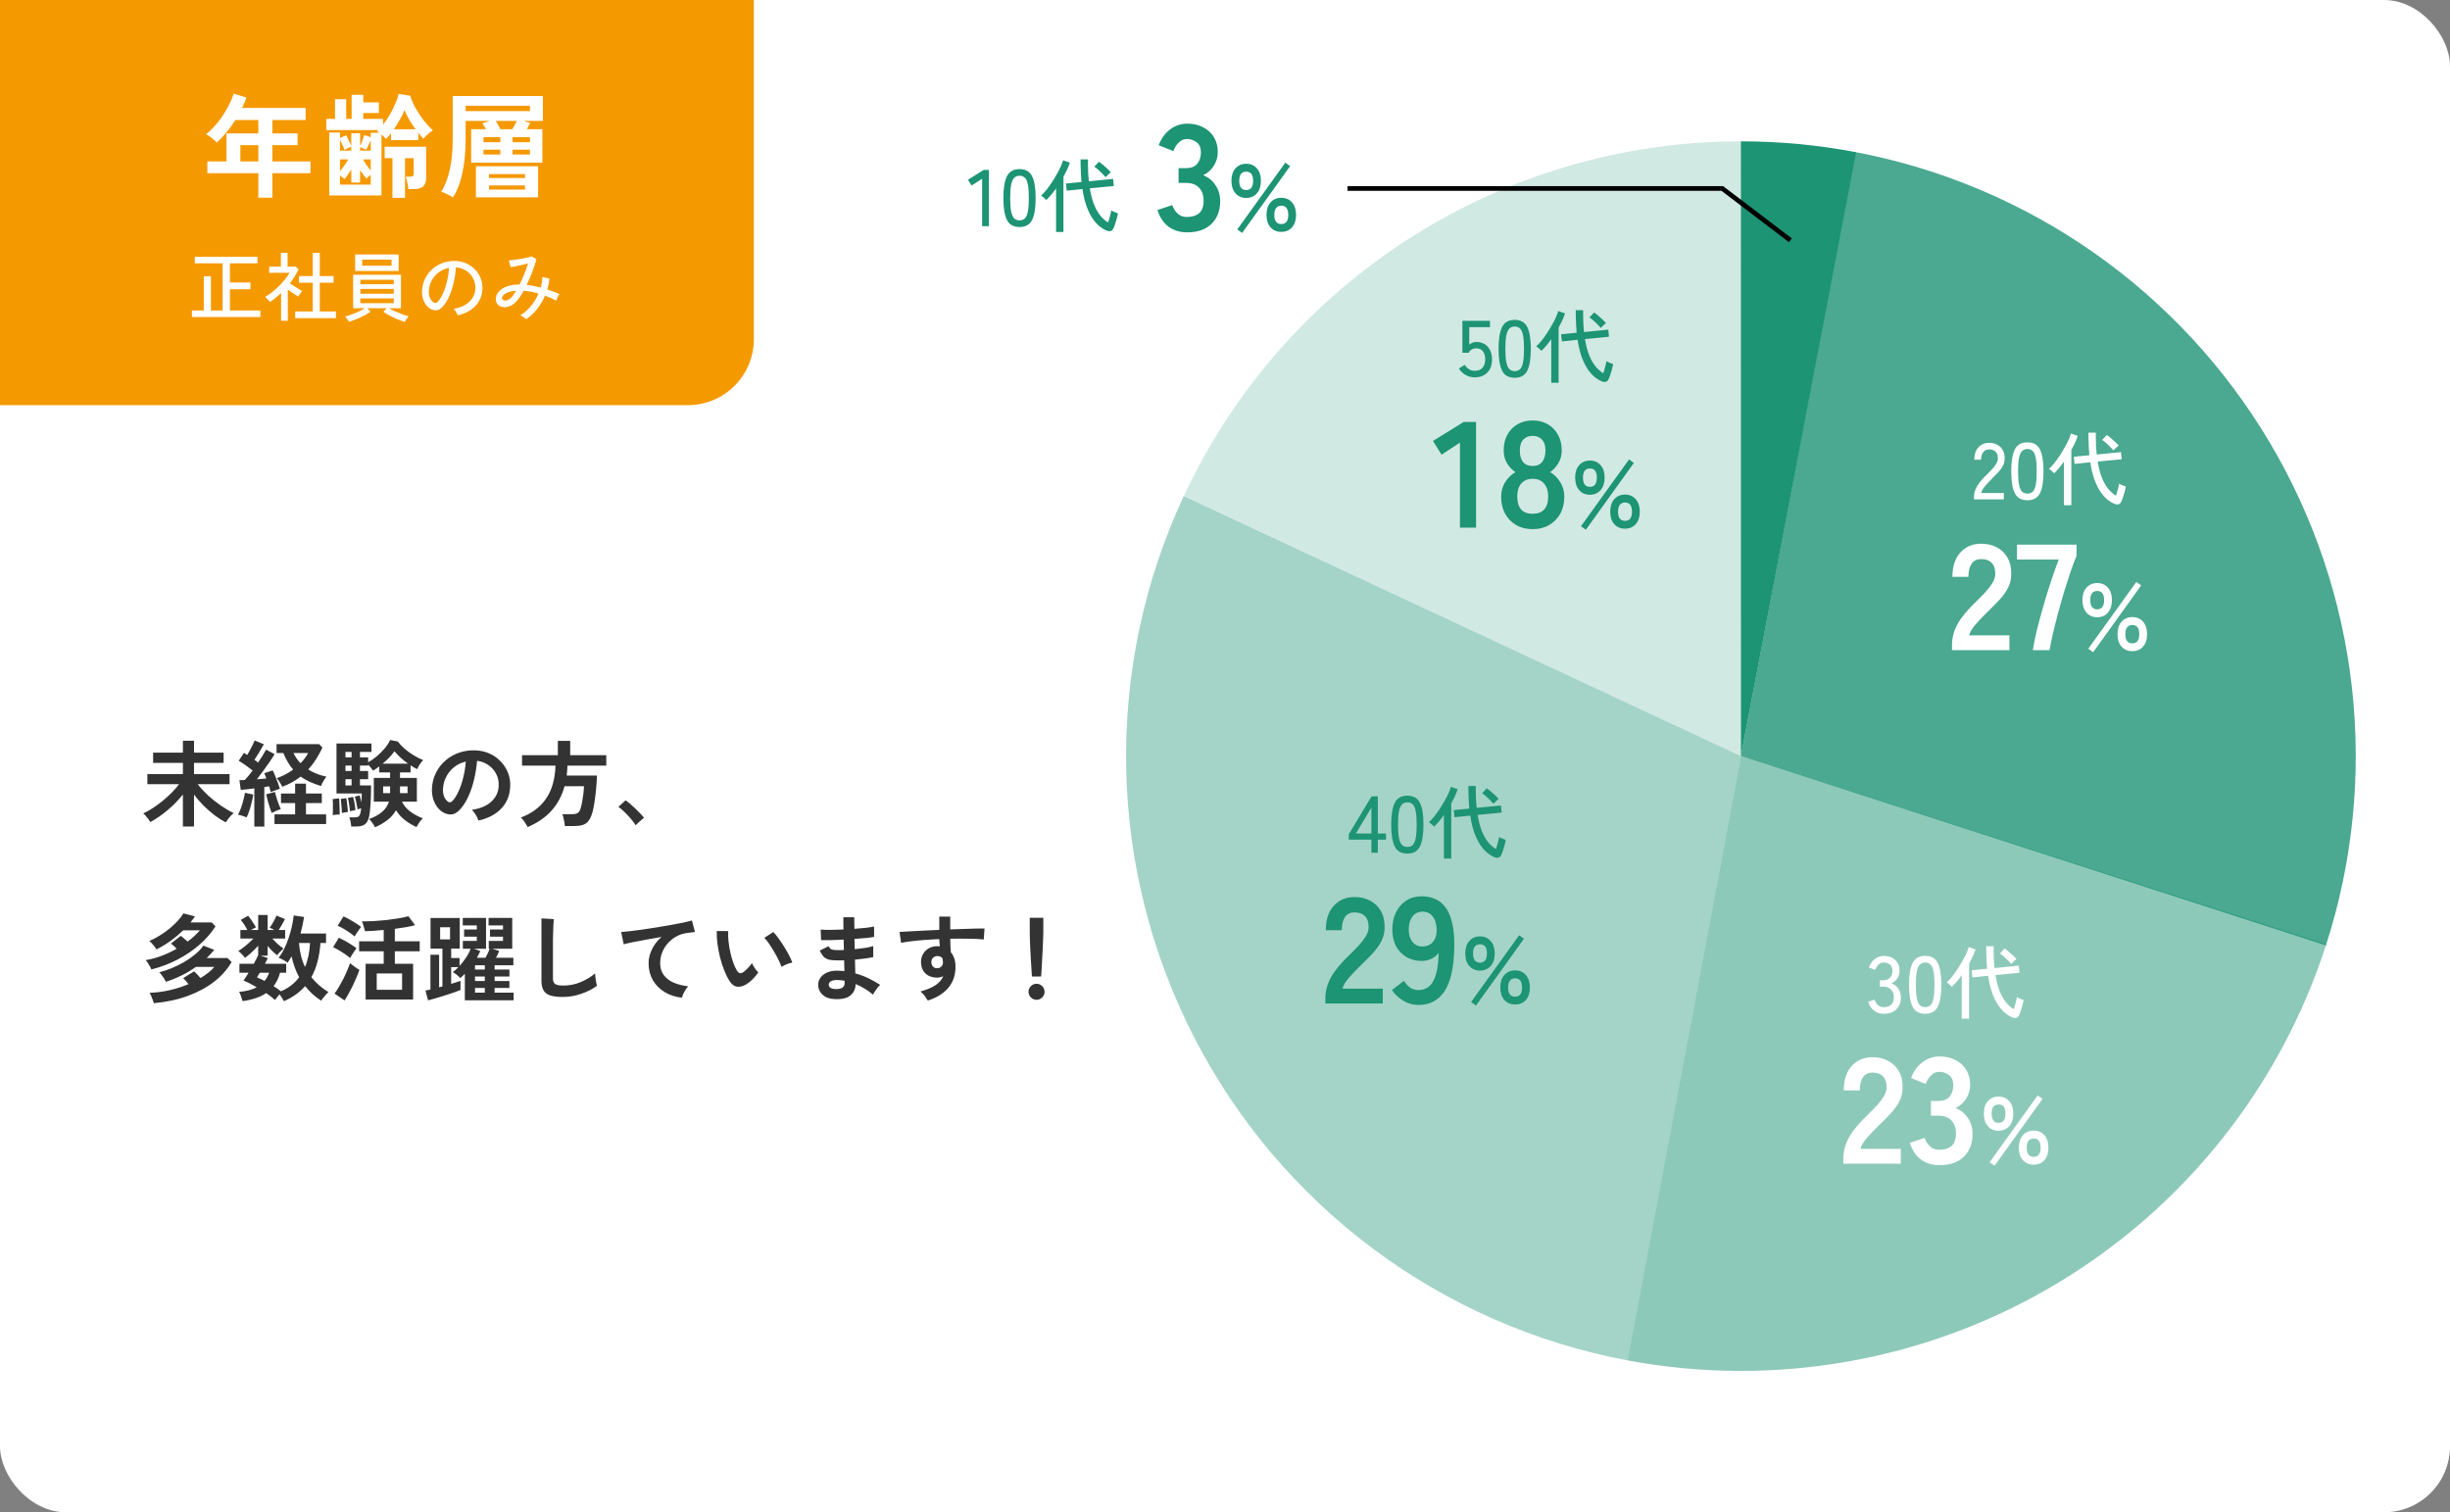 <svg width="520" height="321" viewBox="0 0 520 321" fill="none" xmlns="http://www.w3.org/2000/svg">
<rect x="0" y="0" width="520" height="321" fill="#808080" stroke="none"/>
<rect width="520" height="321" rx="14" fill="white"/>
<path d="M38.82 175.44V168.64C37.927 169.773 36.893 170.84 35.72 171.84C34.56 172.84 33.293 173.727 31.92 174.5C31.813 174.313 31.667 174.1 31.48 173.86C31.293 173.607 31.1 173.367 30.9 173.14C30.7 172.913 30.533 172.753 30.4 172.66C31.04 172.367 31.713 171.993 32.42 171.54C33.127 171.073 33.827 170.56 34.52 170C35.213 169.427 35.86 168.84 36.46 168.24C37.06 167.627 37.573 167.033 38 166.46H31.28V164.3H38.82V161.94H32.5V159.76H38.82V157.24H41.18V159.76H47.46V161.94H41.18V164.3H48.72V166.46H41.96C42.573 167.247 43.307 168.04 44.16 168.84C45.027 169.627 45.933 170.347 46.88 171C47.84 171.653 48.753 172.187 49.62 172.6C49.433 172.72 49.227 172.9 49 173.14C48.787 173.367 48.58 173.613 48.38 173.88C48.193 174.133 48.04 174.36 47.92 174.56C47.173 174.173 46.393 173.68 45.58 173.08C44.78 172.467 44 171.787 43.24 171.04C42.48 170.28 41.793 169.48 41.18 168.64V175.44H38.82ZM53.98 175.46V167.34C53.447 167.407 52.927 167.473 52.42 167.54C51.927 167.593 51.487 167.633 51.1 167.66L50.82 165.6C50.98 165.6 51.153 165.6 51.34 165.6C51.54 165.587 51.747 165.573 51.96 165.56C52.2 165.32 52.46 165.027 52.74 164.68C53.033 164.333 53.327 163.953 53.62 163.54C53.18 163.193 52.693 162.833 52.16 162.46C51.64 162.087 51.14 161.76 50.66 161.48L51.78 159.8C51.887 159.867 51.993 159.94 52.1 160.02C52.22 160.087 52.347 160.16 52.48 160.24C52.667 159.933 52.86 159.593 53.06 159.22C53.273 158.833 53.467 158.46 53.64 158.1C53.827 157.727 53.967 157.42 54.06 157.18L56 157.98C55.707 158.513 55.38 159.08 55.02 159.68C54.66 160.28 54.32 160.813 54 161.28C54.147 161.373 54.287 161.473 54.42 161.58C54.553 161.673 54.673 161.767 54.78 161.86C55.14 161.327 55.467 160.82 55.76 160.34C56.067 159.847 56.307 159.44 56.48 159.12L58.28 160.08C58 160.56 57.647 161.113 57.22 161.74C56.793 162.353 56.347 162.98 55.88 163.62C55.413 164.26 54.96 164.86 54.52 165.42C54.867 165.393 55.213 165.367 55.56 165.34C55.907 165.3 56.233 165.267 56.54 165.24C56.38 164.8 56.227 164.433 56.08 164.14L57.88 163.52C58.053 163.853 58.233 164.26 58.42 164.74C58.62 165.207 58.807 165.68 58.98 166.16C59.153 166.64 59.293 167.06 59.4 167.42C59.133 167.5 58.807 167.613 58.42 167.76C58.033 167.893 57.72 168.013 57.48 168.12C57.427 167.96 57.367 167.773 57.3 167.56C57.247 167.347 57.187 167.127 57.12 166.9C56.96 166.913 56.793 166.94 56.62 166.98C56.46 167.007 56.287 167.033 56.1 167.06V175.46H53.98ZM59.9 167C59.793 166.76 59.627 166.453 59.4 166.08C59.173 165.693 58.953 165.393 58.74 165.18C59.393 164.953 60.007 164.687 60.58 164.38C61.167 164.073 61.713 163.733 62.22 163.36C61.42 162.44 60.727 161.267 60.14 159.84H58.7V157.96H67.74L68.44 158.68C68.027 159.573 67.567 160.413 67.06 161.2C66.567 161.973 66.02 162.687 65.42 163.34C65.993 163.7 66.607 164.007 67.26 164.26C67.913 164.513 68.587 164.713 69.28 164.86C69.16 164.993 69.02 165.187 68.86 165.44C68.7 165.68 68.553 165.927 68.42 166.18C68.3 166.433 68.207 166.653 68.14 166.84C67.3 166.587 66.52 166.3 65.8 165.98C65.08 165.66 64.42 165.28 63.82 164.84C63.247 165.293 62.633 165.7 61.98 166.06C61.327 166.42 60.633 166.733 59.9 167ZM58.26 174.92V172.86H62.64V170.46H59.64V168.44H62.64V166.34H64.94V168.44H68.3V170.46H64.94V172.86H69.22V174.92H58.26ZM52.34 173.5C52.087 173.393 51.78 173.28 51.42 173.16C51.073 173.04 50.767 172.967 50.5 172.94C50.713 172.58 50.92 172.127 51.12 171.58C51.32 171.033 51.493 170.467 51.64 169.88C51.8 169.293 51.913 168.76 51.98 168.28L53.76 168.66C53.693 169.14 53.58 169.687 53.42 170.3C53.273 170.913 53.107 171.507 52.92 172.08C52.733 172.653 52.54 173.127 52.34 173.5ZM57.66 172.56C57.553 172.267 57.42 171.887 57.26 171.42C57.113 170.94 56.967 170.447 56.82 169.94C56.687 169.42 56.58 168.973 56.5 168.6L58.34 168.1C58.42 168.433 58.533 168.833 58.68 169.3C58.827 169.753 58.98 170.207 59.14 170.66C59.313 171.1 59.467 171.467 59.6 171.76C59.293 171.84 58.96 171.96 58.6 172.12C58.24 172.267 57.927 172.413 57.66 172.56ZM63.78 162C64.127 161.653 64.433 161.3 64.7 160.94C64.967 160.58 65.2 160.213 65.4 159.84H62.28C62.493 160.253 62.72 160.64 62.96 161C63.213 161.36 63.487 161.693 63.78 162ZM79.6 175.6C79.533 175.44 79.427 175.247 79.28 175.02C79.133 174.807 78.973 174.587 78.8 174.36C78.64 174.147 78.487 173.973 78.34 173.84C79.367 173.493 80.253 173.02 81 172.42C81.747 171.807 82.267 171.053 82.56 170.16H79.34V165.12H82.8V163.96H80.5V162.68C80.273 162.853 80.047 163.02 79.82 163.18C79.593 163.327 79.38 163.46 79.18 163.58C79.087 163.42 78.94 163.22 78.74 162.98C78.54 162.727 78.34 162.5 78.14 162.3V162.5H76.4V163.66H78.14V165.4H76.4V166.72H78.76C78.76 167.48 78.747 168.28 78.72 169.12C78.693 169.947 78.647 170.733 78.58 171.48C78.527 172.213 78.447 172.827 78.34 173.32C78.167 174.107 77.873 174.653 77.46 174.96C77.06 175.28 76.433 175.44 75.58 175.44H74.54C74.527 175.173 74.48 174.833 74.4 174.42C74.32 174.02 74.233 173.713 74.14 173.5H75.24C75.64 173.5 75.927 173.44 76.1 173.32C76.273 173.2 76.413 172.913 76.52 172.46C76.547 172.353 76.573 172.227 76.6 172.08C76.627 171.92 76.647 171.753 76.66 171.58C76.527 171.62 76.38 171.66 76.22 171.7C76.073 171.74 75.967 171.773 75.9 171.8C75.847 171.413 75.76 170.953 75.64 170.42C75.533 169.887 75.42 169.447 75.3 169.1L76.32 168.84C76.387 169.013 76.453 169.233 76.52 169.5C76.6 169.767 76.673 170.04 76.74 170.32C76.753 169.987 76.76 169.66 76.76 169.34C76.773 169.007 76.78 168.7 76.78 168.42H71.42V157.82H78.84V159.6H76.4V160.76H78.14V161.8C78.753 161.467 79.367 161.04 79.98 160.52C80.607 159.987 81.173 159.42 81.68 158.82C82.187 158.207 82.56 157.627 82.8 157.08L84.44 157.4C84.8 157.893 85.267 158.393 85.84 158.9C86.427 159.407 87.067 159.873 87.76 160.3C88.453 160.727 89.14 161.073 89.82 161.34C89.567 161.593 89.313 161.913 89.06 162.3C88.82 162.687 88.653 163.007 88.56 163.26C88.333 163.153 88.1 163.033 87.86 162.9C87.62 162.767 87.38 162.62 87.14 162.46V163.96H84.9V165.12H88.48V170.16H85.32C85.693 170.973 86.287 171.68 87.1 172.28C87.927 172.88 88.807 173.353 89.74 173.7C89.593 173.833 89.427 174.013 89.24 174.24C89.067 174.48 88.9 174.72 88.74 174.96C88.593 175.2 88.48 175.4 88.4 175.56C87.547 175.173 86.733 174.687 85.96 174.1C85.2 173.513 84.567 172.807 84.06 171.98C83.58 172.82 82.947 173.533 82.16 174.12C81.387 174.707 80.533 175.2 79.6 175.6ZM81.22 162.1H86.6C86.04 161.7 85.507 161.267 85 160.8C84.493 160.333 84.067 159.887 83.72 159.46C83.427 159.887 83.06 160.333 82.62 160.8C82.18 161.253 81.713 161.687 81.22 162.1ZM70.62 173.02C70.647 172.727 70.66 172.373 70.66 171.96C70.673 171.533 70.673 171.113 70.66 170.7C70.66 170.273 70.64 169.913 70.6 169.62L71.98 169.46C72.007 169.74 72.027 170.093 72.04 170.52C72.067 170.933 72.08 171.353 72.08 171.78C72.093 172.207 72.1 172.58 72.1 172.9C71.887 172.887 71.64 172.893 71.36 172.92C71.093 172.947 70.847 172.98 70.62 173.02ZM72.56 172.56C72.56 172.32 72.547 172.007 72.52 171.62C72.493 171.22 72.46 170.833 72.42 170.46C72.393 170.073 72.36 169.78 72.32 169.58L73.5 169.42C73.553 169.66 73.6 169.967 73.64 170.34C73.693 170.7 73.733 171.06 73.76 171.42C73.8 171.78 73.827 172.087 73.84 172.34C73.707 172.353 73.5 172.387 73.22 172.44C72.94 172.493 72.72 172.533 72.56 172.56ZM74.28 172.18C74.267 171.927 74.233 171.62 74.18 171.26C74.14 170.9 74.087 170.547 74.02 170.2C73.967 169.853 73.907 169.573 73.84 169.36L74.96 169.16C75.027 169.4 75.093 169.693 75.16 170.04C75.227 170.387 75.287 170.733 75.34 171.08C75.393 171.413 75.427 171.7 75.44 171.94C75.373 171.953 75.26 171.98 75.1 172.02C74.94 172.047 74.78 172.08 74.62 172.12C74.46 172.147 74.347 172.167 74.28 172.18ZM84.9 168.36H86.5V166.92H84.9V168.36ZM81.32 168.36H82.8V166.92H81.32V168.36ZM73.32 166.72H74.62V165.4H73.32V166.72ZM73.32 163.66H74.62V162.5H73.32V163.66ZM73.32 160.76H74.62V159.6H73.32V160.76ZM101.54 174.18C101.487 173.967 101.387 173.713 101.24 173.42C101.093 173.127 100.92 172.847 100.72 172.58C100.533 172.3 100.347 172.073 100.16 171.9C101.987 171.62 103.373 171.027 104.32 170.12C105.28 169.2 105.787 168.12 105.84 166.88C105.893 165.893 105.713 165.013 105.3 164.24C104.887 163.467 104.32 162.84 103.6 162.36C102.893 161.88 102.113 161.593 101.26 161.5C101.153 162.74 100.953 164.007 100.66 165.3C100.367 166.593 99.967 167.807 99.46 168.94C98.967 170.073 98.36 171.033 97.64 171.82C97.093 172.407 96.56 172.747 96.04 172.84C95.533 172.933 94.993 172.86 94.42 172.62C93.86 172.38 93.367 172 92.94 171.48C92.513 170.96 92.187 170.347 91.96 169.64C91.733 168.92 91.64 168.153 91.68 167.34C91.747 166.127 92.033 165.02 92.54 164.02C93.047 163.007 93.727 162.133 94.58 161.4C95.433 160.667 96.413 160.113 97.52 159.74C98.627 159.367 99.807 159.213 101.06 159.28C102.073 159.333 103.027 159.56 103.92 159.96C104.813 160.36 105.593 160.913 106.26 161.62C106.94 162.313 107.46 163.12 107.82 164.04C108.193 164.96 108.347 165.967 108.28 167.06C108.187 168.887 107.547 170.42 106.36 171.66C105.173 172.887 103.567 173.727 101.54 174.18ZM95.04 170.14C95.187 170.247 95.34 170.3 95.5 170.3C95.66 170.3 95.82 170.22 95.98 170.06C96.46 169.58 96.9 168.9 97.3 168.02C97.713 167.14 98.053 166.147 98.32 165.04C98.6 163.933 98.78 162.807 98.86 161.66C97.94 161.873 97.12 162.26 96.4 162.82C95.693 163.38 95.133 164.06 94.72 164.86C94.307 165.647 94.073 166.513 94.02 167.46C93.993 168.087 94.073 168.633 94.26 169.1C94.46 169.553 94.72 169.9 95.04 170.14ZM112 175.56C111.907 175.373 111.78 175.153 111.62 174.9C111.46 174.647 111.287 174.393 111.1 174.14C110.913 173.887 110.727 173.687 110.54 173.54C112.887 172.66 114.673 171.32 115.9 169.52C117.14 167.72 117.807 165.387 117.9 162.52H110.8V160.3H118.4V157.26H121.02V160.3H128.68V162.52H120.44C120.427 162.88 120.407 163.233 120.38 163.58C120.353 163.927 120.32 164.273 120.28 164.62H126.7C126.687 165.273 126.647 165.987 126.58 166.76C126.527 167.533 126.447 168.307 126.34 169.08C126.247 169.84 126.14 170.547 126.02 171.2C125.9 171.84 125.773 172.36 125.64 172.76C125.413 173.453 125.14 173.987 124.82 174.36C124.5 174.733 124.1 174.987 123.62 175.12C123.153 175.267 122.573 175.34 121.88 175.34H119.9C119.887 175.113 119.847 174.833 119.78 174.5C119.727 174.18 119.66 173.867 119.58 173.56C119.513 173.24 119.44 172.993 119.36 172.82H121.38C121.927 172.82 122.333 172.74 122.6 172.58C122.867 172.407 123.067 172.107 123.2 171.68C123.32 171.333 123.433 170.873 123.54 170.3C123.647 169.713 123.74 169.113 123.82 168.5C123.9 167.873 123.94 167.333 123.94 166.88H119.82C119.287 168.867 118.38 170.58 117.1 172.02C115.833 173.46 114.133 174.64 112 175.56ZM134.9 175.16C134.647 174.733 134.307 174.273 133.88 173.78C133.467 173.287 133.027 172.82 132.56 172.38C132.107 171.927 131.673 171.553 131.26 171.26L132.78 169.88C133.087 170.08 133.42 170.34 133.78 170.66C134.14 170.967 134.507 171.3 134.88 171.66C135.253 172.007 135.593 172.347 135.9 172.68C136.22 173.013 136.48 173.307 136.68 173.56L134.9 175.16ZM32.66 212.94C32.607 212.767 32.527 212.533 32.42 212.24C32.313 211.96 32.2 211.673 32.08 211.38C31.96 211.1 31.84 210.887 31.72 210.74C33.227 210.687 34.687 210.493 36.1 210.16C37.513 209.827 38.82 209.407 40.02 208.9C39.807 208.633 39.593 208.38 39.38 208.14C39.167 207.9 39 207.727 38.88 207.62L41.2 206.18C41.373 206.327 41.58 206.533 41.82 206.8C42.06 207.053 42.307 207.32 42.56 207.6C43.827 206.84 44.807 206.053 45.5 205.24H41.58C39.713 206.573 37.593 207.627 35.22 208.4C35.14 208.24 35.02 208.027 34.86 207.76C34.7 207.493 34.52 207.233 34.32 206.98C34.133 206.713 33.953 206.513 33.78 206.38C34.58 206.193 35.44 205.913 36.36 205.54C37.28 205.167 38.18 204.727 39.06 204.22C39.94 203.7 40.74 203.14 41.46 202.54C42.18 201.94 42.747 201.333 43.16 200.72L45.48 201.62C44.96 202.233 44.42 202.813 43.86 203.36H48.3L49.16 204.2C48.293 205.72 47.073 207.1 45.5 208.34C43.94 209.567 42.073 210.58 39.9 211.38C37.74 212.18 35.327 212.7 32.66 212.94ZM32.12 205.78C32.067 205.607 31.967 205.393 31.82 205.14C31.673 204.873 31.52 204.62 31.36 204.38C31.2 204.127 31.053 203.933 30.92 203.8C32.12 203.6 33.273 203.287 34.38 202.86C35.487 202.433 36.527 201.94 37.5 201.38C37.287 201.153 37.067 200.94 36.84 200.74C36.613 200.54 36.427 200.387 36.28 200.28L38.38 198.64C38.58 198.787 38.807 198.973 39.06 199.2C39.327 199.413 39.58 199.633 39.82 199.86C40.34 199.473 40.82 199.08 41.26 198.68C41.7 198.267 42.087 197.867 42.42 197.48H38.88C38.08 198.253 37.207 198.987 36.26 199.68C35.313 200.36 34.3 200.973 33.22 201.52C33.14 201.373 33.007 201.18 32.82 200.94C32.633 200.7 32.433 200.467 32.22 200.24C32.02 200 31.84 199.833 31.68 199.74C32.44 199.42 33.193 199.027 33.94 198.56C34.687 198.093 35.387 197.593 36.04 197.06C36.693 196.513 37.267 195.967 37.76 195.42C38.267 194.873 38.653 194.36 38.92 193.88L41.38 194.52C41.233 194.733 41.08 194.947 40.92 195.16C40.76 195.373 40.593 195.587 40.42 195.8H44.94L45.74 196.64C44.887 197.973 43.78 199.247 42.42 200.46C41.06 201.66 39.507 202.72 37.76 203.64C36.013 204.56 34.133 205.273 32.12 205.78ZM60.26 212.52C60.167 212.333 60.033 212.107 59.86 211.84C59.7 211.573 59.527 211.313 59.34 211.06C59.167 211.26 58.987 211.473 58.8 211.7C58.613 211.927 58.467 212.113 58.36 212.26C58.12 212.033 57.84 211.793 57.52 211.54C57.2 211.3 56.853 211.053 56.48 210.8C55.827 211.253 55.08 211.613 54.24 211.88C53.413 212.16 52.493 212.367 51.48 212.5C51.44 212.34 51.373 212.127 51.28 211.86C51.2 211.607 51.113 211.353 51.02 211.1C50.927 210.86 50.833 210.673 50.74 210.54C52.247 210.42 53.5 210.093 54.5 209.56C53.42 208.933 52.48 208.453 51.68 208.12C51.827 207.933 51.993 207.7 52.18 207.42C52.367 207.127 52.56 206.813 52.76 206.48H50.82V204.58H53.86C54.3 203.807 54.613 203.18 54.8 202.7V200.74C54.387 201.207 53.927 201.673 53.42 202.14C52.913 202.607 52.44 203 52 203.32C51.893 203.16 51.747 202.98 51.56 202.78C51.387 202.58 51.207 202.4 51.02 202.24C50.847 202.067 50.7 201.94 50.58 201.86C50.873 201.687 51.207 201.46 51.58 201.18C51.967 200.887 52.353 200.567 52.74 200.22C53.127 199.873 53.48 199.54 53.8 199.22H51.02V197.4H52.5C52.3 197.013 52.073 196.627 51.82 196.24C51.567 195.84 51.327 195.513 51.1 195.26L52.66 194.38C52.847 194.593 53.047 194.853 53.26 195.16C53.473 195.467 53.673 195.773 53.86 196.08C54.06 196.373 54.213 196.633 54.32 196.86C54 196.993 53.653 197.173 53.28 197.4H54.8V194.22H56.8V197.4H58.22C58.047 197.293 57.873 197.2 57.7 197.12C57.527 197.04 57.373 196.973 57.24 196.92C57.533 196.52 57.807 196.087 58.06 195.62C58.327 195.153 58.533 194.727 58.68 194.34L60.48 195.08C60.32 195.427 60.113 195.813 59.86 196.24C59.62 196.667 59.38 197.053 59.14 197.4H60.52V199.22H57.8C58.147 199.607 58.533 200 58.96 200.4C59.4 200.787 59.807 201.1 60.18 201.34C59.98 201.5 59.747 201.72 59.48 202C59.213 202.267 58.993 202.52 58.82 202.76C58.473 202.493 58.127 202.193 57.78 201.86C57.433 201.513 57.107 201.153 56.8 200.78V202.86H55.32L56.84 203.36C56.76 203.533 56.667 203.727 56.56 203.94C56.453 204.14 56.34 204.353 56.22 204.58H60.74V206.48H59.44C59.147 207.587 58.687 208.533 58.06 209.32C58.353 209.493 58.627 209.673 58.88 209.86C59.147 210.047 59.393 210.233 59.62 210.42C60.447 210.073 61.18 209.647 61.82 209.14C62.473 208.633 63.033 208.067 63.5 207.44C63.127 206.76 62.807 206.047 62.54 205.3C62.273 204.553 62.053 203.787 61.88 203C61.747 203.253 61.607 203.493 61.46 203.72C61.327 203.933 61.187 204.147 61.04 204.36C60.827 204.173 60.533 203.98 60.16 203.78C59.8 203.567 59.453 203.407 59.12 203.3C59.573 202.74 59.98 202.093 60.34 201.36C60.7 200.627 61.013 199.853 61.28 199.04C61.56 198.213 61.787 197.4 61.96 196.6C62.133 195.787 62.26 195.027 62.34 194.32L64.54 194.64C64.353 195.8 64.1 196.973 63.78 198.16H69.2V200.16H68.02C67.913 201.6 67.7 202.927 67.38 204.14C67.073 205.34 66.64 206.433 66.08 207.42C67.04 208.633 68.247 209.687 69.7 210.58C69.527 210.753 69.333 210.96 69.12 211.2C68.907 211.44 68.707 211.673 68.52 211.9C68.347 212.127 68.233 212.3 68.18 212.42C67.5 211.98 66.873 211.5 66.3 210.98C65.74 210.447 65.227 209.893 64.76 209.32C63.6 210.64 62.1 211.707 60.26 212.52ZM64.74 205.26C65.06 204.487 65.307 203.673 65.48 202.82C65.653 201.953 65.76 201.067 65.8 200.16H63.46C63.527 201.107 63.667 202.007 63.88 202.86C64.093 203.713 64.38 204.513 64.74 205.26ZM56.16 208.22C56.56 207.713 56.88 207.133 57.12 206.48H55.14C55.02 206.667 54.907 206.847 54.8 207.02C54.707 207.18 54.62 207.327 54.54 207.46C55.073 207.673 55.613 207.927 56.16 208.22ZM77.6 212.16V204.58H81.44V201.92H76.22V199.8H81.44V197.4C80.707 197.467 79.993 197.527 79.3 197.58C78.607 197.62 78 197.647 77.48 197.66C77.4 197.367 77.3 197.013 77.18 196.6C77.073 196.187 76.947 195.847 76.8 195.58C77.547 195.58 78.367 195.56 79.26 195.52C80.153 195.467 81.053 195.393 81.96 195.3C82.867 195.193 83.727 195.073 84.54 194.94C85.367 194.807 86.08 194.653 86.68 194.48L88.1 196.38C87.607 196.513 86.98 196.653 86.22 196.8C85.46 196.933 84.653 197.053 83.8 197.16V199.8H89.08V201.92H83.8V204.58H87.68V212.16H77.6ZM79.96 210.1H85.34V206.62H79.96V210.1ZM73.14 212.36L71 210.9C71.307 210.5 71.62 210.027 71.94 209.48C72.26 208.933 72.573 208.36 72.88 207.76C73.187 207.147 73.46 206.553 73.7 205.98C73.953 205.407 74.147 204.893 74.28 204.44C74.533 204.653 74.86 204.907 75.26 205.2C75.673 205.493 76.013 205.713 76.28 205.86C76.133 206.327 75.933 206.853 75.68 207.44C75.44 208.013 75.173 208.607 74.88 209.22C74.587 209.82 74.287 210.393 73.98 210.94C73.687 211.487 73.407 211.96 73.14 212.36ZM74.32 203.36C74.08 203.147 73.74 202.887 73.3 202.58C72.86 202.273 72.4 201.98 71.92 201.7C71.453 201.42 71.047 201.207 70.7 201.06L71.92 199.04C72.32 199.227 72.747 199.447 73.2 199.7C73.667 199.953 74.113 200.22 74.54 200.5C74.98 200.767 75.353 201.027 75.66 201.28C75.553 201.413 75.407 201.62 75.22 201.9C75.033 202.167 74.853 202.44 74.68 202.72C74.52 203 74.4 203.213 74.32 203.36ZM75.26 198.78C75.033 198.567 74.7 198.307 74.26 198C73.82 197.693 73.36 197.4 72.88 197.12C72.413 196.84 72.007 196.633 71.66 196.5L72.9 194.52C73.26 194.667 73.68 194.88 74.16 195.16C74.653 195.427 75.127 195.707 75.58 196C76.033 196.293 76.387 196.547 76.64 196.76C76.533 196.88 76.387 197.073 76.2 197.34C76.013 197.607 75.827 197.88 75.64 198.16C75.467 198.427 75.34 198.633 75.26 198.78ZM90.86 212.34L90.3 210.26C90.447 210.233 90.607 210.2 90.78 210.16C90.967 210.12 91.16 210.08 91.36 210.04V202.66H93.2V209.56C93.307 209.533 93.42 209.507 93.54 209.48C93.66 209.44 93.78 209.407 93.9 209.38V201.36H91.38V194.86H97.58V201.36H95.76V203.36H97.54V205.02C98.06 204.46 98.533 203.853 98.96 203.2C99.4 202.533 99.707 201.927 99.88 201.38H98.24V199.72H101.2V198.82H98.5V197.3H101.2V196.44H98.22V194.84H103.16V201.38H100.62L101.94 201.88C101.727 202.36 101.487 202.833 101.22 203.3H103.02C103.207 202.993 103.38 202.667 103.54 202.32C103.713 201.96 103.84 201.647 103.92 201.38H103.74V199.72H106.76V198.82H104V197.3H106.76V196.44H103.7V194.84H108.72V201.38H104.48L105.94 201.84C105.873 202.053 105.78 202.287 105.66 202.54C105.54 202.793 105.407 203.047 105.26 203.3H108.96V204.9H104.98V205.8H108.12V207.28H104.98V208.24H108.12V209.7H104.98V210.7H109.02V212.32H98.66V206.7C98.327 207.047 98 207.353 97.68 207.62C97.493 207.393 97.247 207.153 96.94 206.9C96.633 206.647 96.353 206.46 96.1 206.34C96.487 206.073 96.887 205.72 97.3 205.28H95.76V208.84C96.187 208.707 96.567 208.587 96.9 208.48C97.247 208.373 97.527 208.28 97.74 208.2V210.14C97.407 210.273 96.947 210.447 96.36 210.66C95.787 210.86 95.16 211.067 94.48 211.28C93.813 211.493 93.16 211.693 92.52 211.88C91.88 212.067 91.327 212.22 90.86 212.34ZM93.42 199.4H95.52V196.82H93.42V199.4ZM100.82 210.7H102.9V209.7H100.82V210.7ZM100.82 208.24H102.9V207.28H100.82V208.24ZM100.82 205.8H102.9V204.9H100.82V205.8ZM119.4 211.62C118.333 211.62 117.467 211.513 116.8 211.3C116.147 211.087 115.667 210.727 115.36 210.22C115.067 209.713 114.92 209.027 114.92 208.16V194.94L117.54 195.1C117.513 195.327 117.487 195.707 117.46 196.24C117.433 196.773 117.413 197.347 117.4 197.96C117.387 198.453 117.373 198.993 117.36 199.58C117.36 200.167 117.36 200.813 117.36 201.52V207.68C117.36 208.267 117.52 208.667 117.84 208.88C118.173 209.093 118.747 209.2 119.56 209.2C120.867 209.2 122.1 208.953 123.26 208.46C124.433 207.967 125.447 207.353 126.3 206.62C126.313 206.873 126.34 207.18 126.38 207.54C126.433 207.887 126.487 208.22 126.54 208.54C126.607 208.847 126.66 209.087 126.7 209.26C125.74 209.953 124.62 210.52 123.34 210.96C122.073 211.4 120.76 211.62 119.4 211.62ZM144.74 211.78C143.353 211.62 142.127 211.22 141.06 210.58C139.993 209.927 139.16 209.08 138.56 208.04C137.96 206.987 137.66 205.793 137.66 204.46C137.66 203.5 137.893 202.527 138.36 201.54C138.827 200.54 139.513 199.653 140.42 198.88C139.353 199.053 138.293 199.24 137.24 199.44C136.187 199.627 135.227 199.807 134.36 199.98C133.507 200.153 132.847 200.307 132.38 200.44L131.84 197.84C132.28 197.813 132.887 197.753 133.66 197.66C134.447 197.567 135.327 197.453 136.3 197.32C137.287 197.173 138.3 197.02 139.34 196.86C140.393 196.687 141.407 196.513 142.38 196.34C143.367 196.167 144.247 196 145.02 195.84C145.807 195.667 146.42 195.513 146.86 195.38L147.5 197.82C147.3 197.833 147.047 197.867 146.74 197.92C146.447 197.96 146.107 198.007 145.72 198.06C145 198.153 144.3 198.38 143.62 198.74C142.953 199.1 142.353 199.567 141.82 200.14C141.3 200.7 140.887 201.347 140.58 202.08C140.273 202.813 140.12 203.607 140.12 204.46C140.12 205.473 140.38 206.32 140.9 207C141.42 207.68 142.127 208.213 143.02 208.6C143.927 208.973 144.94 209.227 146.06 209.36C145.86 209.573 145.667 209.833 145.48 210.14C145.293 210.433 145.133 210.727 145 211.02C144.867 211.327 144.78 211.58 144.74 211.78ZM158.32 208.98C157.653 209.353 157.027 209.507 156.44 209.44C155.853 209.36 155.333 208.98 154.88 208.3C154.467 207.66 154.087 206.907 153.74 206.04C153.393 205.173 153.093 204.253 152.84 203.28C152.6 202.307 152.413 201.333 152.28 200.36C152.16 199.387 152.107 198.473 152.12 197.62L154.56 197.64C154.52 198.293 154.54 199.007 154.62 199.78C154.7 200.553 154.827 201.333 155 202.12C155.173 202.907 155.38 203.64 155.62 204.32C155.86 204.987 156.12 205.547 156.4 206C156.587 206.32 156.787 206.507 157 206.56C157.227 206.6 157.467 206.54 157.72 206.38C158.04 206.167 158.373 205.873 158.72 205.5C159.08 205.127 159.38 204.767 159.62 204.42C159.687 204.62 159.793 204.847 159.94 205.1C160.1 205.353 160.267 205.6 160.44 205.84C160.627 206.08 160.793 206.273 160.94 206.42C160.58 206.953 160.167 207.447 159.7 207.9C159.247 208.353 158.787 208.713 158.32 208.98ZM165.88 205.24C165.747 204.853 165.54 204.373 165.26 203.8C164.98 203.227 164.66 202.633 164.3 202.02C163.94 201.393 163.58 200.82 163.22 200.3C162.86 199.767 162.527 199.353 162.22 199.06L164.14 197.84C164.473 198.173 164.84 198.62 165.24 199.18C165.653 199.74 166.053 200.34 166.44 200.98C166.84 201.607 167.193 202.22 167.5 202.82C167.807 203.407 168.027 203.907 168.16 204.32C167.747 204.4 167.327 204.527 166.9 204.7C166.487 204.873 166.147 205.053 165.88 205.24ZM177.22 212.08C176.087 212.04 175.207 211.727 174.58 211.14C173.953 210.553 173.647 209.827 173.66 208.96C173.673 208.387 173.86 207.873 174.22 207.42C174.58 206.967 175.08 206.613 175.72 206.36C176.36 206.107 177.1 206 177.94 206.04C178.167 206.04 178.38 206.053 178.58 206.08C178.793 206.093 179.007 206.113 179.22 206.14L179.16 203.84C178.933 203.853 178.7 203.86 178.46 203.86C178.233 203.86 178.007 203.86 177.78 203.86C176.98 203.86 176.347 203.8 175.88 203.68C175.427 203.547 175.06 203.333 174.78 203.04C174.513 202.733 174.247 202.313 173.98 201.78L175.86 200.84C176.047 201.2 176.267 201.433 176.52 201.54C176.773 201.633 177.207 201.68 177.82 201.68C178.02 201.68 178.227 201.68 178.44 201.68C178.667 201.667 178.893 201.653 179.12 201.64C179.107 201.28 179.093 200.913 179.08 200.54C179.08 200.167 179.073 199.8 179.06 199.44C178.087 199.493 177.167 199.533 176.3 199.56C175.433 199.573 174.76 199.573 174.28 199.56L174.18 197.32C174.647 197.36 175.32 197.38 176.2 197.38C177.08 197.367 178.02 197.34 179.02 197.3C179.007 196.82 179 196.36 179 195.92C179 195.48 179 195.073 179 194.7H181.32C181.32 195.06 181.32 195.447 181.32 195.86C181.32 196.273 181.327 196.707 181.34 197.16C182.247 197.093 183.08 197.02 183.84 196.94C184.6 196.847 185.16 196.753 185.52 196.66V198.86C185.16 198.94 184.6 199.02 183.84 199.1C183.093 199.167 182.267 199.233 181.36 199.3C181.373 199.66 181.38 200.027 181.38 200.4C181.393 200.76 181.407 201.12 181.42 201.48C182.207 201.4 182.953 201.307 183.66 201.2C184.367 201.08 184.927 200.953 185.34 200.82V203.16C184.847 203.267 184.26 203.367 183.58 203.46C182.913 203.553 182.207 203.633 181.46 203.7C181.487 204.233 181.5 204.747 181.5 205.24C181.513 205.733 181.527 206.193 181.54 206.62C182.527 206.887 183.46 207.233 184.34 207.66C185.22 208.087 186.047 208.553 186.82 209.06C186.647 209.193 186.453 209.393 186.24 209.66C186.04 209.913 185.853 210.173 185.68 210.44C185.507 210.707 185.373 210.933 185.28 211.12C184.16 210.173 182.933 209.427 181.6 208.88C181.587 209.88 181.233 210.673 180.54 211.26C179.86 211.86 178.753 212.133 177.22 212.08ZM177.3 209.94C177.993 209.967 178.493 209.867 178.8 209.64C179.107 209.413 179.26 209.113 179.26 208.74V208.18C178.98 208.127 178.7 208.087 178.42 208.06C178.153 208.033 177.887 208.02 177.62 208.02C177.06 208.02 176.633 208.113 176.34 208.3C176.047 208.487 175.9 208.713 175.9 208.98C175.9 209.58 176.367 209.9 177.3 209.94ZM196.92 212.38C196.76 212.113 196.547 211.793 196.28 211.42C196.013 211.047 195.707 210.727 195.36 210.46C196.773 210.06 197.86 209.6 198.62 209.08C199.38 208.547 199.907 207.92 200.2 207.2C199.773 207.413 199.347 207.52 198.92 207.52C197.907 207.52 197.087 207.233 196.46 206.66C195.847 206.087 195.52 205.313 195.48 204.34C195.453 203.673 195.587 203.08 195.88 202.56C196.173 202.027 196.587 201.607 197.12 201.3C197.653 200.993 198.26 200.84 198.94 200.84C199.047 200.84 199.14 200.847 199.22 200.86C199.3 200.86 199.387 200.867 199.48 200.88C199.453 200.64 199.427 200.393 199.4 200.14C199.373 199.887 199.36 199.62 199.36 199.34C198.28 199.38 197.227 199.44 196.2 199.52C195.173 199.6 194.233 199.693 193.38 199.8C192.527 199.893 191.82 200.007 191.26 200.14L190.92 197.82C191.4 197.78 192.073 197.74 192.94 197.7C193.807 197.647 194.793 197.593 195.9 197.54C197.02 197.487 198.173 197.433 199.36 197.38V194.56H201.68V197.28C202.72 197.24 203.713 197.207 204.66 197.18C205.607 197.14 206.453 197.113 207.2 197.1C207.947 197.073 208.533 197.067 208.96 197.08L208.8 199.42C208.027 199.327 207 199.273 205.72 199.26C204.453 199.233 203.107 199.233 201.68 199.26C201.68 199.74 201.693 200.227 201.72 200.72C201.76 201.213 201.793 201.687 201.82 202.14C202.473 202.913 202.8 203.94 202.8 205.22C202.8 206.993 202.287 208.487 201.26 209.7C200.233 210.9 198.787 211.793 196.92 212.38ZM198.94 205.52C199.313 205.493 199.607 205.367 199.82 205.14C200.033 204.913 200.14 204.62 200.14 204.26C200.14 204.14 200.127 204.013 200.1 203.88C200.087 203.733 200.067 203.58 200.04 203.42C199.76 203.1 199.407 202.94 198.98 202.94C198.607 202.94 198.293 203.06 198.04 203.3C197.787 203.54 197.667 203.847 197.68 204.22C197.68 204.607 197.793 204.927 198.02 205.18C198.26 205.42 198.567 205.533 198.94 205.52ZM219.02 207.28C218.993 206.867 218.96 206.327 218.92 205.66C218.88 204.98 218.833 204.253 218.78 203.48C218.74 202.693 218.7 201.927 218.66 201.18C218.633 200.42 218.607 199.753 218.58 199.18C218.567 198.593 218.56 198.173 218.56 197.92V194.82H221.44V197.92C221.44 198.173 221.427 198.593 221.4 199.18C221.387 199.753 221.36 200.42 221.32 201.18C221.293 201.927 221.253 202.693 221.2 203.48C221.16 204.253 221.12 204.98 221.08 205.66C221.04 206.327 221.007 206.867 220.98 207.28H219.02ZM220 212.22C219.533 212.22 219.133 212.053 218.8 211.72C218.467 211.387 218.3 210.987 218.3 210.52C218.3 210.053 218.467 209.653 218.8 209.32C219.133 208.987 219.533 208.82 220 208.82C220.467 208.82 220.867 208.987 221.2 209.32C221.533 209.653 221.7 210.053 221.7 210.52C221.7 210.987 221.533 211.387 221.2 211.72C220.867 212.053 220.467 212.22 220 212.22Z" fill="#333333"/>
<path d="M0 0H160V72C160 79.732 153.732 86 146 86H0V0Z" fill="#F59900"/>
<path d="M369.5 30C377.706 30 385.893 30.774 393.953 32.312L369.5 160.5L369.5 30Z" fill="#1D9474"/>
<path d="M393.8 32.282C411.995 35.731 429.247 43.012 444.411 53.642C459.574 64.272 472.302 78.008 481.747 93.936C491.193 109.864 497.141 127.621 499.195 146.025C501.249 164.429 499.362 183.06 493.661 200.678L369.5 160.5L393.8 32.282Z" fill="#1D9474" fill-opacity="0.8"/>
<path d="M493.75 200.403C484.033 230.659 463.61 256.33 436.312 272.6C409.015 288.869 376.719 294.619 345.484 288.771L369.5 160.5L493.75 200.403Z" fill="#1D9474" fill-opacity="0.5"/>
<path d="M345.516 288.777C325.953 285.119 307.486 277.036 291.528 265.145C275.569 253.254 262.541 237.87 253.441 220.171C244.341 202.471 239.41 182.925 239.024 163.027C238.639 143.129 242.81 123.407 251.218 105.368L369.5 160.5L345.516 288.777Z" fill="#1D9474" fill-opacity="0.4"/>
<path d="M251.186 105.436C261.688 82.871 278.424 63.779 299.42 50.413C320.416 37.048 344.797 29.965 369.686 30L369.5 160.5L251.186 105.436Z" fill="#1D9474" fill-opacity="0.2"/>
<path d="M418.967 106V105.524C418.967 104.685 419.205 103.881 419.681 103.11C420.169 102.339 420.871 101.518 421.789 100.645C422.175 100.271 422.532 99.903 422.86 99.54C423.2 99.166 423.478 98.798 423.693 98.435C423.909 98.072 424.022 97.721 424.033 97.381C424.056 96.712 423.903 96.214 423.574 95.885C423.246 95.556 422.781 95.392 422.18 95.392C421.659 95.392 421.245 95.585 420.939 95.97C420.633 96.344 420.48 96.882 420.48 97.585H419.035C419.035 96.474 419.324 95.602 419.902 94.967C420.492 94.321 421.251 93.998 422.18 93.998C422.838 93.998 423.416 94.134 423.914 94.406C424.424 94.667 424.815 95.052 425.087 95.562C425.371 96.072 425.501 96.69 425.478 97.415C425.467 97.948 425.337 98.446 425.087 98.911C424.838 99.364 424.515 99.806 424.118 100.237C423.722 100.668 423.28 101.121 422.792 101.597C422.248 102.152 421.75 102.691 421.296 103.212C420.854 103.722 420.594 104.204 420.514 104.657H425.308V106H418.967ZM430.311 106.187C429.019 106.187 428.124 105.683 427.625 104.674C427.126 103.665 426.877 102.124 426.877 100.05C426.877 97.976 427.126 96.435 427.625 95.426C428.124 94.406 429.019 93.896 430.311 93.896C431.592 93.896 432.481 94.406 432.98 95.426C433.479 96.435 433.728 97.976 433.728 100.05C433.728 102.124 433.479 103.665 432.98 104.674C432.481 105.683 431.592 106.187 430.311 106.187ZM430.311 104.776C430.787 104.776 431.167 104.634 431.45 104.351C431.745 104.056 431.954 103.563 432.079 102.872C432.215 102.181 432.283 101.24 432.283 100.05C432.283 98.849 432.215 97.902 432.079 97.211C431.954 96.52 431.745 96.032 431.45 95.749C431.167 95.454 430.787 95.307 430.311 95.307C429.846 95.307 429.467 95.454 429.172 95.749C428.877 96.032 428.662 96.52 428.526 97.211C428.39 97.902 428.322 98.849 428.322 100.05C428.322 101.24 428.39 102.181 428.526 102.872C428.662 103.563 428.877 104.056 429.172 104.351C429.467 104.634 429.846 104.776 430.311 104.776ZM448.738 106.935C448.307 106.754 447.842 106.47 447.344 106.085C446.856 105.7 446.369 105.167 445.882 104.487C445.406 103.807 444.969 102.946 444.573 101.903C444.187 100.86 443.881 99.602 443.655 98.129L440.323 98.469L440.153 96.956L443.451 96.633C443.405 96.078 443.366 95.494 443.332 94.882C443.298 94.27 443.275 93.63 443.264 92.961V91.839H444.828V92.944C444.828 93.601 444.845 94.225 444.879 94.814C444.913 95.392 444.958 95.947 445.015 96.48L450.166 95.97L450.319 97.483L445.219 97.976C445.468 99.461 445.802 100.69 446.222 101.665C446.652 102.64 447.123 103.41 447.633 103.977C448.143 104.544 448.641 104.957 449.129 105.218C449.253 104.821 449.378 104.374 449.503 103.875C449.639 103.376 449.729 102.968 449.775 102.651C449.854 102.708 449.984 102.781 450.166 102.872C450.347 102.951 450.534 103.031 450.727 103.11C450.931 103.178 451.084 103.229 451.186 103.263C451.129 103.637 451.044 104.039 450.931 104.47C450.817 104.889 450.693 105.286 450.557 105.66C450.432 106.034 450.307 106.34 450.183 106.578C450.035 106.85 449.837 107.009 449.588 107.054C449.35 107.111 449.066 107.071 448.738 106.935ZM438.062 107.241V97.993C437.37 98.979 436.673 99.806 435.971 100.475C435.846 100.316 435.676 100.146 435.461 99.965C435.257 99.784 435.058 99.636 434.866 99.523C435.206 99.228 435.568 98.849 435.954 98.384C436.339 97.908 436.719 97.387 437.093 96.82C437.478 96.242 437.835 95.658 438.164 95.069C438.504 94.48 438.793 93.924 439.031 93.403C439.269 92.87 439.439 92.411 439.541 92.026L440.986 92.519C440.838 92.995 440.646 93.488 440.408 93.998C440.17 94.508 439.909 95.024 439.626 95.545V107.241H438.062ZM448.585 95.613C448.369 95.364 448.12 95.097 447.837 94.814C447.553 94.519 447.264 94.247 446.97 93.998C446.675 93.737 446.409 93.533 446.171 93.386L447.157 92.332C447.417 92.502 447.712 92.729 448.041 93.012C448.369 93.284 448.681 93.562 448.976 93.845C449.282 94.128 449.514 94.372 449.673 94.576C449.582 94.633 449.463 94.735 449.316 94.882C449.168 95.018 449.021 95.16 448.874 95.307C448.738 95.443 448.641 95.545 448.585 95.613Z" fill="white"/>
<path d="M414.298 138V136.944C414.298 135.408 414.693 133.915 415.482 132.464C416.293 131.013 417.637 129.392 419.514 127.6C420.176 126.96 420.805 126.32 421.402 125.68C422 125.019 422.49 124.379 422.874 123.76C423.258 123.12 423.461 122.512 423.482 121.936C423.504 120.827 423.248 120.005 422.714 119.472C422.202 118.939 421.466 118.672 420.506 118.672C419.589 118.672 418.906 119.003 418.458 119.664C418.01 120.325 417.786 121.253 417.786 122.448H414.394C414.394 120.229 414.96 118.501 416.09 117.264C417.221 116.027 418.693 115.408 420.506 115.408C421.744 115.408 422.842 115.664 423.802 116.176C424.784 116.688 425.552 117.435 426.106 118.416C426.661 119.397 426.917 120.603 426.874 122.032C426.853 123.035 426.618 123.963 426.17 124.816C425.722 125.669 425.125 126.501 424.378 127.312C423.653 128.101 422.821 128.944 421.882 129.84C420.901 130.8 420.026 131.717 419.258 132.592C418.512 133.467 418.074 134.224 417.946 134.864H426.49V138H414.298ZM431.457 138C431.628 136.869 431.905 135.493 432.289 133.872C432.695 132.251 433.153 130.544 433.665 128.752C434.177 126.939 434.721 125.168 435.297 123.44C435.873 121.691 436.428 120.133 436.961 118.768H428.097V115.6H440.737V118C440.332 118.939 439.905 120.069 439.457 121.392C439.009 122.715 438.551 124.133 438.081 125.648C437.633 127.163 437.207 128.677 436.801 130.192C436.396 131.707 436.033 133.147 435.713 134.512C435.415 135.856 435.18 137.019 435.009 138H431.457ZM445.13 131.02C444.183 131.02 443.423 130.693 442.85 130.04C442.277 129.387 441.99 128.493 441.99 127.36C441.99 126.253 442.277 125.38 442.85 124.74C443.423 124.087 444.183 123.76 445.13 123.76C446.063 123.76 446.817 124.087 447.39 124.74C447.963 125.38 448.25 126.253 448.25 127.36C448.25 128.493 447.963 129.387 447.39 130.04C446.817 130.693 446.063 131.02 445.13 131.02ZM452.57 138.22C451.637 138.22 450.877 137.9 450.29 137.26C449.717 136.607 449.43 135.727 449.43 134.62C449.43 133.5 449.717 132.613 450.29 131.96C450.877 131.307 451.637 130.98 452.57 130.98C453.517 130.98 454.277 131.307 454.85 131.96C455.423 132.613 455.71 133.5 455.71 134.62C455.71 135.727 455.423 136.607 454.85 137.26C454.277 137.9 453.517 138.22 452.57 138.22ZM444.27 138.44L443.23 137.7L453.43 123.52L454.45 124.26L444.27 138.44ZM452.57 136.56C453.557 136.56 454.05 135.913 454.05 134.62C454.05 133.313 453.557 132.66 452.57 132.66C452.103 132.66 451.737 132.827 451.47 133.16C451.217 133.48 451.09 133.967 451.09 134.62C451.09 135.26 451.217 135.747 451.47 136.08C451.737 136.4 452.103 136.56 452.57 136.56ZM445.13 129.34C446.103 129.34 446.59 128.68 446.59 127.36C446.59 126.08 446.103 125.44 445.13 125.44C444.143 125.44 443.65 126.08 443.65 127.36C443.65 128.68 444.143 129.34 445.13 129.34Z" fill="white"/>
<path d="M399.822 215.187C399.018 215.187 398.326 214.966 397.748 214.524C397.17 214.071 396.762 213.447 396.524 212.654L397.867 212.195C397.935 212.433 398.049 212.677 398.207 212.926C398.366 213.164 398.576 213.368 398.836 213.538C399.097 213.708 399.414 213.793 399.788 213.793C400.468 213.793 401.001 213.623 401.386 213.283C401.772 212.932 401.964 212.388 401.964 211.651C401.964 210.982 401.755 210.444 401.335 210.036C400.927 209.628 400.378 209.424 399.686 209.424H398.989V208.081H399.686C400.332 208.081 400.82 207.894 401.148 207.52C401.488 207.146 401.658 206.67 401.658 206.092C401.658 205.446 401.466 204.987 401.08 204.715C400.706 204.443 400.276 204.307 399.788 204.307C399.46 204.307 399.176 204.392 398.938 204.562C398.7 204.732 398.502 204.942 398.343 205.191C398.185 205.429 398.066 205.661 397.986 205.888L396.66 205.361C396.955 204.568 397.386 203.961 397.952 203.542C398.519 203.123 399.142 202.913 399.822 202.913C400.82 202.913 401.624 203.196 402.236 203.763C402.86 204.318 403.171 205.078 403.171 206.041C403.171 206.653 403.013 207.197 402.695 207.673C402.378 208.149 401.959 208.5 401.437 208.727C402.038 208.942 402.525 209.316 402.899 209.849C403.273 210.382 403.46 210.999 403.46 211.702C403.46 212.733 403.149 213.572 402.525 214.218C401.913 214.864 401.012 215.187 399.822 215.187ZM408.618 215.187C407.326 215.187 406.431 214.683 405.932 213.674C405.433 212.665 405.184 211.124 405.184 209.05C405.184 206.976 405.433 205.435 405.932 204.426C406.431 203.406 407.326 202.896 408.618 202.896C409.899 202.896 410.788 203.406 411.287 204.426C411.786 205.435 412.035 206.976 412.035 209.05C412.035 211.124 411.786 212.665 411.287 213.674C410.788 214.683 409.899 215.187 408.618 215.187ZM408.618 213.776C409.094 213.776 409.474 213.634 409.757 213.351C410.052 213.056 410.261 212.563 410.386 211.872C410.522 211.181 410.59 210.24 410.59 209.05C410.59 207.849 410.522 206.902 410.386 206.211C410.261 205.52 410.052 205.032 409.757 204.749C409.474 204.454 409.094 204.307 408.618 204.307C408.153 204.307 407.774 204.454 407.479 204.749C407.184 205.032 406.969 205.52 406.833 206.211C406.697 206.902 406.629 207.849 406.629 209.05C406.629 210.24 406.697 211.181 406.833 211.872C406.969 212.563 407.184 213.056 407.479 213.351C407.774 213.634 408.153 213.776 408.618 213.776ZM427.045 215.935C426.614 215.754 426.149 215.47 425.651 215.085C425.163 214.7 424.676 214.167 424.189 213.487C423.713 212.807 423.276 211.946 422.88 210.903C422.494 209.86 422.188 208.602 421.962 207.129L418.63 207.469L418.46 205.956L421.758 205.633C421.712 205.078 421.673 204.494 421.639 203.882C421.605 203.27 421.582 202.63 421.571 201.961V200.839H423.135V201.944C423.135 202.601 423.152 203.225 423.186 203.814C423.22 204.392 423.265 204.947 423.322 205.48L428.473 204.97L428.626 206.483L423.526 206.976C423.775 208.461 424.109 209.69 424.529 210.665C424.959 211.64 425.43 212.41 425.94 212.977C426.45 213.544 426.948 213.957 427.436 214.218C427.56 213.821 427.685 213.374 427.81 212.875C427.946 212.376 428.036 211.968 428.082 211.651C428.161 211.708 428.291 211.781 428.473 211.872C428.654 211.951 428.841 212.031 429.034 212.11C429.238 212.178 429.391 212.229 429.493 212.263C429.436 212.637 429.351 213.039 429.238 213.47C429.124 213.889 429 214.286 428.864 214.66C428.739 215.034 428.614 215.34 428.49 215.578C428.342 215.85 428.144 216.009 427.895 216.054C427.657 216.111 427.373 216.071 427.045 215.935ZM416.369 216.241V206.993C415.677 207.979 414.98 208.806 414.278 209.475C414.153 209.316 413.983 209.146 413.768 208.965C413.564 208.784 413.365 208.636 413.173 208.523C413.513 208.228 413.875 207.849 414.261 207.384C414.646 206.908 415.026 206.387 415.4 205.82C415.785 205.242 416.142 204.658 416.471 204.069C416.811 203.48 417.1 202.924 417.338 202.403C417.576 201.87 417.746 201.411 417.848 201.026L419.293 201.519C419.145 201.995 418.953 202.488 418.715 202.998C418.477 203.508 418.216 204.024 417.933 204.545V216.241H416.369ZM426.892 204.613C426.676 204.364 426.427 204.097 426.144 203.814C425.86 203.519 425.571 203.247 425.277 202.998C424.982 202.737 424.716 202.533 424.478 202.386L425.464 201.332C425.724 201.502 426.019 201.729 426.348 202.012C426.676 202.284 426.988 202.562 427.283 202.845C427.589 203.128 427.821 203.372 427.98 203.576C427.889 203.633 427.77 203.735 427.623 203.882C427.475 204.018 427.328 204.16 427.181 204.307C427.045 204.443 426.948 204.545 426.892 204.613Z" fill="white"/>
<path d="M391.236 247V245.944C391.236 244.408 391.631 242.915 392.42 241.464C393.231 240.013 394.575 238.392 396.452 236.6C397.113 235.96 397.743 235.32 398.34 234.68C398.937 234.019 399.428 233.379 399.812 232.76C400.196 232.12 400.399 231.512 400.42 230.936C400.441 229.827 400.185 229.005 399.652 228.472C399.14 227.939 398.404 227.672 397.444 227.672C396.527 227.672 395.844 228.003 395.396 228.664C394.948 229.325 394.724 230.253 394.724 231.448H391.332C391.332 229.229 391.897 227.501 393.028 226.264C394.159 225.027 395.631 224.408 397.444 224.408C398.681 224.408 399.78 224.664 400.74 225.176C401.721 225.688 402.489 226.435 403.044 227.416C403.599 228.397 403.855 229.603 403.812 231.032C403.791 232.035 403.556 232.963 403.108 233.816C402.66 234.669 402.063 235.501 401.316 236.312C400.591 237.101 399.759 237.944 398.82 238.84C397.839 239.8 396.964 240.717 396.196 241.592C395.449 242.467 395.012 243.224 394.884 243.864H403.428V247H391.236ZM411.659 247.32C410.144 247.32 408.832 246.925 407.723 246.136C406.635 245.325 405.846 244.141 405.355 242.584L408.491 241.528C408.598 241.827 408.768 242.179 409.003 242.584C409.238 242.968 409.568 243.309 409.995 243.608C410.422 243.907 410.955 244.056 411.595 244.056C412.683 244.056 413.547 243.789 414.187 243.256C414.827 242.723 415.147 241.827 415.147 240.568C415.147 239.437 414.827 238.531 414.187 237.848C413.547 237.165 412.63 236.824 411.435 236.824H409.835V233.688H411.435C412.502 233.688 413.291 233.379 413.803 232.76C414.315 232.12 414.571 231.341 414.571 230.424C414.571 229.357 414.262 228.611 413.643 228.184C413.046 227.736 412.363 227.512 411.595 227.512C411.04 227.512 410.571 227.672 410.187 227.992C409.803 228.291 409.483 228.643 409.227 229.048C408.992 229.432 408.822 229.773 408.715 230.072L405.611 228.824C406.166 227.373 406.976 226.253 408.043 225.464C409.131 224.653 410.336 224.248 411.659 224.248C412.96 224.248 414.091 224.504 415.051 225.016C416.032 225.507 416.79 226.2 417.323 227.096C417.878 227.992 418.155 229.048 418.155 230.264C418.155 231.373 417.856 232.376 417.259 233.272C416.683 234.147 415.947 234.787 415.051 235.192C416.118 235.597 416.982 236.291 417.643 237.272C418.326 238.253 418.667 239.395 418.667 240.696C418.667 242.723 418.048 244.333 416.811 245.528C415.595 246.723 413.878 247.32 411.659 247.32ZM424.192 240.02C423.246 240.02 422.486 239.693 421.912 239.04C421.339 238.387 421.052 237.493 421.052 236.36C421.052 235.253 421.339 234.38 421.912 233.74C422.486 233.087 423.246 232.76 424.192 232.76C425.126 232.76 425.879 233.087 426.452 233.74C427.026 234.38 427.312 235.253 427.312 236.36C427.312 237.493 427.026 238.387 426.452 239.04C425.879 239.693 425.126 240.02 424.192 240.02ZM431.632 247.22C430.699 247.22 429.939 246.9 429.352 246.26C428.779 245.607 428.492 244.727 428.492 243.62C428.492 242.5 428.779 241.613 429.352 240.96C429.939 240.307 430.699 239.98 431.632 239.98C432.579 239.98 433.339 240.307 433.912 240.96C434.486 241.613 434.772 242.5 434.772 243.62C434.772 244.727 434.486 245.607 433.912 246.26C433.339 246.9 432.579 247.22 431.632 247.22ZM423.332 247.44L422.292 246.7L432.492 232.52L433.512 233.26L423.332 247.44ZM431.632 245.56C432.619 245.56 433.112 244.913 433.112 243.62C433.112 242.313 432.619 241.66 431.632 241.66C431.166 241.66 430.799 241.827 430.532 242.16C430.279 242.48 430.152 242.967 430.152 243.62C430.152 244.26 430.279 244.747 430.532 245.08C430.799 245.4 431.166 245.56 431.632 245.56ZM424.192 238.34C425.166 238.34 425.652 237.68 425.652 236.36C425.652 235.08 425.166 234.44 424.192 234.44C423.206 234.44 422.712 235.08 422.712 236.36C422.712 237.68 423.206 238.34 424.192 238.34Z" fill="white"/>
<path d="M291.074 181V178.229H286.263V177.107L291.108 169.032H292.434V176.92H294.168V178.229H292.434V181H291.074ZM287.776 176.92H291.074V171.429L287.776 176.92ZM298.709 181.187C297.417 181.187 296.522 180.683 296.023 179.674C295.525 178.665 295.275 177.124 295.275 175.05C295.275 172.976 295.525 171.435 296.023 170.426C296.522 169.406 297.417 168.896 298.709 168.896C299.99 168.896 300.88 169.406 301.378 170.426C301.877 171.435 302.126 172.976 302.126 175.05C302.126 177.124 301.877 178.665 301.378 179.674C300.88 180.683 299.99 181.187 298.709 181.187ZM298.709 179.776C299.185 179.776 299.565 179.634 299.848 179.351C300.143 179.056 300.353 178.563 300.477 177.872C300.613 177.181 300.681 176.24 300.681 175.05C300.681 173.849 300.613 172.902 300.477 172.211C300.353 171.52 300.143 171.032 299.848 170.749C299.565 170.454 299.185 170.307 298.709 170.307C298.245 170.307 297.865 170.454 297.57 170.749C297.276 171.032 297.06 171.52 296.924 172.211C296.788 172.902 296.72 173.849 296.72 175.05C296.72 176.24 296.788 177.181 296.924 177.872C297.06 178.563 297.276 179.056 297.57 179.351C297.865 179.634 298.245 179.776 298.709 179.776ZM317.136 181.935C316.705 181.754 316.241 181.47 315.742 181.085C315.255 180.7 314.767 180.167 314.28 179.487C313.804 178.807 313.368 177.946 312.971 176.903C312.586 175.86 312.28 174.602 312.053 173.129L308.721 173.469L308.551 171.956L311.849 171.633C311.804 171.078 311.764 170.494 311.73 169.882C311.696 169.27 311.673 168.63 311.662 167.961V166.839H313.226V167.944C313.226 168.601 313.243 169.225 313.277 169.814C313.311 170.392 313.356 170.947 313.413 171.48L318.564 170.97L318.717 172.483L313.617 172.976C313.866 174.461 314.201 175.69 314.62 176.665C315.051 177.64 315.521 178.41 316.031 178.977C316.541 179.544 317.04 179.957 317.527 180.218C317.652 179.821 317.776 179.374 317.901 178.875C318.037 178.376 318.128 177.968 318.173 177.651C318.252 177.708 318.383 177.781 318.564 177.872C318.745 177.951 318.932 178.031 319.125 178.11C319.329 178.178 319.482 178.229 319.584 178.263C319.527 178.637 319.442 179.039 319.329 179.47C319.216 179.889 319.091 180.286 318.955 180.66C318.83 181.034 318.706 181.34 318.581 181.578C318.434 181.85 318.235 182.009 317.986 182.054C317.748 182.111 317.465 182.071 317.136 181.935ZM306.46 182.241V172.993C305.769 173.979 305.072 174.806 304.369 175.475C304.244 175.316 304.074 175.146 303.859 174.965C303.655 174.784 303.457 174.636 303.264 174.523C303.604 174.228 303.967 173.849 304.352 173.384C304.737 172.908 305.117 172.387 305.491 171.82C305.876 171.242 306.233 170.658 306.562 170.069C306.902 169.48 307.191 168.924 307.429 168.403C307.667 167.87 307.837 167.411 307.939 167.026L309.384 167.519C309.237 167.995 309.044 168.488 308.806 168.998C308.568 169.508 308.307 170.024 308.024 170.545V182.241H306.46ZM316.983 170.613C316.768 170.364 316.518 170.097 316.235 169.814C315.952 169.519 315.663 169.247 315.368 168.998C315.073 168.737 314.807 168.533 314.569 168.386L315.555 167.332C315.816 167.502 316.11 167.729 316.439 168.012C316.768 168.284 317.079 168.562 317.374 168.845C317.68 169.128 317.912 169.372 318.071 169.576C317.98 169.633 317.861 169.735 317.714 169.882C317.567 170.018 317.419 170.16 317.272 170.307C317.136 170.443 317.04 170.545 316.983 170.613Z" fill="#1D9474"/>
<path d="M281.298 213V211.944C281.298 210.408 281.693 208.915 282.482 207.464C283.293 206.013 284.637 204.392 286.514 202.6C287.176 201.96 287.805 201.32 288.402 200.68C289 200.019 289.49 199.379 289.874 198.76C290.258 198.12 290.461 197.512 290.482 196.936C290.504 195.827 290.248 195.005 289.714 194.472C289.202 193.939 288.466 193.672 287.506 193.672C286.589 193.672 285.906 194.003 285.458 194.664C285.01 195.325 284.786 196.253 284.786 197.448H281.394C281.394 195.229 281.96 193.501 283.09 192.264C284.221 191.027 285.693 190.408 287.506 190.408C288.744 190.408 289.842 190.664 290.802 191.176C291.784 191.688 292.552 192.435 293.106 193.416C293.661 194.397 293.917 195.603 293.874 197.032C293.853 198.035 293.618 198.963 293.17 199.816C292.722 200.669 292.125 201.501 291.378 202.312C290.653 203.101 289.821 203.944 288.882 204.84C287.901 205.8 287.026 206.717 286.258 207.592C285.512 208.467 285.074 209.224 284.946 209.864H293.49V213H281.298ZM301.049 213.32C299.94 213.32 298.873 213.021 297.849 212.424C296.847 211.827 296.036 211.069 295.417 210.152L297.977 208.2C298.361 208.797 298.799 209.277 299.289 209.64C299.801 209.981 300.388 210.152 301.049 210.152C302.5 210.152 303.567 209.491 304.249 208.168C304.932 206.824 305.295 204.851 305.337 202.248C304.975 202.781 304.463 203.208 303.801 203.528C303.14 203.827 302.468 203.976 301.785 203.976C300.591 203.976 299.513 203.709 298.553 203.176C297.615 202.621 296.868 201.853 296.313 200.872C295.78 199.869 295.513 198.685 295.513 197.32C295.513 195.933 295.769 194.717 296.281 193.672C296.793 192.605 297.519 191.773 298.457 191.176C299.396 190.557 300.484 190.248 301.721 190.248C302.66 190.248 303.545 190.408 304.377 190.728C305.231 191.027 305.977 191.571 306.617 192.36C307.279 193.128 307.791 194.227 308.153 195.656C308.537 197.085 308.708 198.92 308.665 201.16C308.58 205.363 307.887 208.445 306.585 210.408C305.305 212.349 303.46 213.32 301.049 213.32ZM301.817 200.904C302.82 200.904 303.599 200.573 304.153 199.912C304.708 199.229 304.964 198.355 304.921 197.288C304.879 196.072 304.591 195.144 304.057 194.504C303.545 193.843 302.841 193.512 301.945 193.512C301.028 193.512 300.303 193.864 299.769 194.568C299.257 195.272 299.001 196.189 299.001 197.32C299.001 198.387 299.257 199.251 299.769 199.912C300.303 200.573 300.985 200.904 301.817 200.904ZM314.13 206.02C313.183 206.02 312.423 205.693 311.85 205.04C311.277 204.387 310.99 203.493 310.99 202.36C310.99 201.253 311.277 200.38 311.85 199.74C312.423 199.087 313.183 198.76 314.13 198.76C315.063 198.76 315.817 199.087 316.39 199.74C316.963 200.38 317.25 201.253 317.25 202.36C317.25 203.493 316.963 204.387 316.39 205.04C315.817 205.693 315.063 206.02 314.13 206.02ZM321.57 213.22C320.637 213.22 319.877 212.9 319.29 212.26C318.717 211.607 318.43 210.727 318.43 209.62C318.43 208.5 318.717 207.613 319.29 206.96C319.877 206.307 320.637 205.98 321.57 205.98C322.517 205.98 323.277 206.307 323.85 206.96C324.423 207.613 324.71 208.5 324.71 209.62C324.71 210.727 324.423 211.607 323.85 212.26C323.277 212.9 322.517 213.22 321.57 213.22ZM313.27 213.44L312.23 212.7L322.43 198.52L323.45 199.26L313.27 213.44ZM321.57 211.56C322.557 211.56 323.05 210.913 323.05 209.62C323.05 208.313 322.557 207.66 321.57 207.66C321.103 207.66 320.737 207.827 320.47 208.16C320.217 208.48 320.09 208.967 320.09 209.62C320.09 210.26 320.217 210.747 320.47 211.08C320.737 211.4 321.103 211.56 321.57 211.56ZM314.13 204.34C315.103 204.34 315.59 203.68 315.59 202.36C315.59 201.08 315.103 200.44 314.13 200.44C313.143 200.44 312.65 201.08 312.65 202.36C312.65 203.68 313.143 204.34 314.13 204.34Z" fill="#1D9474"/>
<path d="M312.998 80.102C312.318 80.102 311.672 79.932 311.06 79.592C310.459 79.252 309.989 78.793 309.649 78.215L310.873 77.433C311.133 77.83 311.439 78.141 311.791 78.368C312.142 78.595 312.544 78.708 312.998 78.708C313.723 78.708 314.273 78.498 314.647 78.079C315.032 77.648 315.225 77.048 315.225 76.277C315.225 75.529 315.055 74.951 314.715 74.543C314.386 74.135 313.927 73.931 313.338 73.931C312.986 73.931 312.658 74.016 312.352 74.186C312.057 74.356 311.847 74.588 311.723 74.883H310.38V68.1H316.245V69.443H311.842V73.166C312.284 72.781 312.788 72.588 313.355 72.588C313.989 72.588 314.556 72.73 315.055 73.013C315.553 73.296 315.944 73.716 316.228 74.271C316.522 74.815 316.67 75.484 316.67 76.277C316.67 77.512 316.33 78.459 315.65 79.116C314.981 79.773 314.097 80.102 312.998 80.102ZM321.493 80.187C320.201 80.187 319.306 79.683 318.807 78.674C318.309 77.665 318.059 76.124 318.059 74.05C318.059 71.976 318.309 70.435 318.807 69.426C319.306 68.406 320.201 67.896 321.493 67.896C322.774 67.896 323.664 68.406 324.162 69.426C324.661 70.435 324.91 71.976 324.91 74.05C324.91 76.124 324.661 77.665 324.162 78.674C323.664 79.683 322.774 80.187 321.493 80.187ZM321.493 78.776C321.969 78.776 322.349 78.634 322.632 78.351C322.927 78.056 323.137 77.563 323.261 76.872C323.397 76.181 323.465 75.24 323.465 74.05C323.465 72.849 323.397 71.902 323.261 71.211C323.137 70.52 322.927 70.032 322.632 69.749C322.349 69.454 321.969 69.307 321.493 69.307C321.029 69.307 320.649 69.454 320.354 69.749C320.06 70.032 319.844 70.52 319.708 71.211C319.572 71.902 319.504 72.849 319.504 74.05C319.504 75.24 319.572 76.181 319.708 76.872C319.844 77.563 320.06 78.056 320.354 78.351C320.649 78.634 321.029 78.776 321.493 78.776ZM339.92 80.935C339.49 80.754 339.025 80.47 338.526 80.085C338.039 79.7 337.552 79.167 337.064 78.487C336.588 77.807 336.152 76.946 335.755 75.903C335.37 74.86 335.064 73.602 334.837 72.129L331.505 72.469L331.335 70.956L334.633 70.633C334.588 70.078 334.548 69.494 334.514 68.882C334.48 68.27 334.458 67.63 334.446 66.961V65.839H336.01V66.944C336.01 67.601 336.027 68.225 336.061 68.814C336.095 69.392 336.141 69.947 336.197 70.48L341.348 69.97L341.501 71.483L336.401 71.976C336.651 73.461 336.985 74.69 337.404 75.665C337.835 76.64 338.305 77.41 338.815 77.977C339.325 78.544 339.824 78.957 340.311 79.218C340.436 78.821 340.561 78.374 340.685 77.875C340.821 77.376 340.912 76.968 340.957 76.651C341.037 76.708 341.167 76.781 341.348 76.872C341.53 76.951 341.717 77.031 341.909 77.11C342.113 77.178 342.266 77.229 342.368 77.263C342.312 77.637 342.227 78.039 342.113 78.47C342 78.889 341.875 79.286 341.739 79.66C341.615 80.034 341.49 80.34 341.365 80.578C341.218 80.85 341.02 81.009 340.77 81.054C340.532 81.111 340.249 81.071 339.92 80.935ZM329.244 81.241V71.993C328.553 72.979 327.856 73.806 327.153 74.475C327.029 74.316 326.859 74.146 326.643 73.965C326.439 73.784 326.241 73.636 326.048 73.523C326.388 73.228 326.751 72.849 327.136 72.384C327.522 71.908 327.901 71.387 328.275 70.82C328.661 70.242 329.018 69.658 329.346 69.069C329.686 68.48 329.975 67.924 330.213 67.403C330.451 66.87 330.621 66.411 330.723 66.026L332.168 66.519C332.021 66.995 331.828 67.488 331.59 67.998C331.352 68.508 331.092 69.024 330.808 69.545V81.241H329.244ZM339.767 69.613C339.552 69.364 339.303 69.097 339.019 68.814C338.736 68.519 338.447 68.247 338.152 67.998C337.858 67.737 337.591 67.533 337.353 67.386L338.339 66.332C338.6 66.502 338.895 66.729 339.223 67.012C339.552 67.284 339.864 67.562 340.158 67.845C340.464 68.128 340.697 68.372 340.855 68.576C340.765 68.633 340.646 68.735 340.498 68.882C340.351 69.018 340.204 69.16 340.056 69.307C339.92 69.443 339.824 69.545 339.767 69.613Z" fill="#1D9474"/>
<path d="M309.866 112V93.952L305.962 96.512L304.138 93.6L310.666 89.568H313.29V112H309.866ZM325.296 112.32C323.973 112.32 322.811 112.032 321.808 111.456C320.805 110.88 320.016 110.069 319.44 109.024C318.885 107.979 318.608 106.773 318.608 105.408C318.608 104.277 318.896 103.253 319.472 102.336C320.069 101.397 320.795 100.693 321.648 100.224C320.923 99.733 320.325 99.104 319.856 98.336C319.387 97.547 319.152 96.629 319.152 95.584C319.152 94.325 319.408 93.227 319.92 92.288C320.453 91.328 321.179 90.581 322.096 90.048C323.035 89.515 324.101 89.248 325.296 89.248C326.512 89.248 327.579 89.515 328.496 90.048C329.435 90.581 330.16 91.328 330.672 92.288C331.205 93.227 331.472 94.325 331.472 95.584C331.472 96.629 331.227 97.547 330.736 98.336C330.267 99.104 329.691 99.733 329.008 100.224C329.861 100.693 330.576 101.397 331.152 102.336C331.728 103.253 332.016 104.277 332.016 105.408C332.016 106.795 331.728 108.011 331.152 109.056C330.576 110.08 329.787 110.88 328.784 111.456C327.781 112.032 326.619 112.32 325.296 112.32ZM325.296 109.056C326.363 109.056 327.173 108.757 327.728 108.16C328.304 107.541 328.592 106.613 328.592 105.376C328.592 104.224 328.304 103.317 327.728 102.656C327.173 101.973 326.363 101.632 325.296 101.632C324.251 101.632 323.44 101.973 322.864 102.656C322.309 103.317 322.032 104.224 322.032 105.376C322.032 107.829 323.12 109.056 325.296 109.056ZM325.296 98.912C326.192 98.912 326.864 98.624 327.312 98.048C327.781 97.472 328.016 96.661 328.016 95.616C328.016 94.571 327.76 93.792 327.248 93.28C326.736 92.768 326.085 92.512 325.296 92.512C324.507 92.512 323.856 92.768 323.344 93.28C322.832 93.792 322.576 94.571 322.576 95.616C322.576 96.661 322.8 97.472 323.248 98.048C323.717 98.624 324.4 98.912 325.296 98.912ZM337.458 105.02C336.511 105.02 335.751 104.693 335.178 104.04C334.605 103.387 334.318 102.493 334.318 101.36C334.318 100.253 334.605 99.38 335.178 98.74C335.751 98.087 336.511 97.76 337.458 97.76C338.391 97.76 339.145 98.087 339.718 98.74C340.291 99.38 340.578 100.253 340.578 101.36C340.578 102.493 340.291 103.387 339.718 104.04C339.145 104.693 338.391 105.02 337.458 105.02ZM344.898 112.22C343.965 112.22 343.205 111.9 342.618 111.26C342.045 110.607 341.758 109.727 341.758 108.62C341.758 107.5 342.045 106.613 342.618 105.96C343.205 105.307 343.965 104.98 344.898 104.98C345.845 104.98 346.605 105.307 347.178 105.96C347.751 106.613 348.038 107.5 348.038 108.62C348.038 109.727 347.751 110.607 347.178 111.26C346.605 111.9 345.845 112.22 344.898 112.22ZM336.598 112.44L335.558 111.7L345.758 97.52L346.778 98.26L336.598 112.44ZM344.898 110.56C345.885 110.56 346.378 109.913 346.378 108.62C346.378 107.313 345.885 106.66 344.898 106.66C344.431 106.66 344.065 106.827 343.798 107.16C343.545 107.48 343.418 107.967 343.418 108.62C343.418 109.26 343.545 109.747 343.798 110.08C344.065 110.4 344.431 110.56 344.898 110.56ZM337.458 103.34C338.431 103.34 338.918 102.68 338.918 101.36C338.918 100.08 338.431 99.44 337.458 99.44C336.471 99.44 335.978 100.08 335.978 101.36C335.978 102.68 336.471 103.34 337.458 103.34Z" fill="#1D9474"/>
<path d="M286 40H365.538L380 51" stroke="black"/>
<path d="M208.449 48V37.953L206.205 39.381L205.44 38.157L208.789 36.066H209.894V48H208.449ZM216.396 48.187C215.104 48.187 214.208 47.683 213.71 46.674C213.211 45.665 212.962 44.124 212.962 42.05C212.962 39.976 213.211 38.435 213.71 37.426C214.208 36.406 215.104 35.896 216.396 35.896C217.676 35.896 218.566 36.406 219.065 37.426C219.563 38.435 219.813 39.976 219.813 42.05C219.813 44.124 219.563 45.665 219.065 46.674C218.566 47.683 217.676 48.187 216.396 48.187ZM216.396 46.776C216.872 46.776 217.251 46.634 217.535 46.351C217.829 46.056 218.039 45.563 218.164 44.872C218.3 44.181 218.368 43.24 218.368 42.05C218.368 40.849 218.3 39.902 218.164 39.211C218.039 38.52 217.829 38.032 217.535 37.749C217.251 37.454 216.872 37.307 216.396 37.307C215.931 37.307 215.551 37.454 215.257 37.749C214.962 38.032 214.747 38.52 214.611 39.211C214.475 39.902 214.407 40.849 214.407 42.05C214.407 43.24 214.475 44.181 214.611 44.872C214.747 45.563 214.962 46.056 215.257 46.351C215.551 46.634 215.931 46.776 216.396 46.776ZM234.823 48.935C234.392 48.754 233.927 48.47 233.429 48.085C232.941 47.7 232.454 47.167 231.967 46.487C231.491 45.807 231.054 44.946 230.658 43.903C230.272 42.86 229.966 41.602 229.74 40.129L226.408 40.469L226.238 38.956L229.536 38.633C229.49 38.078 229.451 37.494 229.417 36.882C229.383 36.27 229.36 35.63 229.349 34.961V33.839H230.913V34.944C230.913 35.601 230.93 36.225 230.964 36.814C230.998 37.392 231.043 37.947 231.1 38.48L236.251 37.97L236.404 39.483L231.304 39.976C231.553 41.461 231.887 42.69 232.307 43.665C232.737 44.64 233.208 45.41 233.718 45.977C234.228 46.544 234.726 46.957 235.214 47.218C235.338 46.821 235.463 46.374 235.588 45.875C235.724 45.376 235.814 44.968 235.86 44.651C235.939 44.708 236.069 44.781 236.251 44.872C236.432 44.951 236.619 45.031 236.812 45.11C237.016 45.178 237.169 45.229 237.271 45.263C237.214 45.637 237.129 46.039 237.016 46.47C236.902 46.889 236.778 47.286 236.642 47.66C236.517 48.034 236.392 48.34 236.268 48.578C236.12 48.85 235.922 49.009 235.673 49.054C235.435 49.111 235.151 49.071 234.823 48.935ZM224.147 49.241V39.993C223.455 40.979 222.758 41.806 222.056 42.475C221.931 42.316 221.761 42.146 221.546 41.965C221.342 41.784 221.143 41.636 220.951 41.523C221.291 41.228 221.653 40.849 222.039 40.384C222.424 39.908 222.804 39.387 223.178 38.82C223.563 38.242 223.92 37.658 224.249 37.069C224.589 36.48 224.878 35.924 225.116 35.403C225.354 34.87 225.524 34.411 225.626 34.026L227.071 34.519C226.923 34.995 226.731 35.488 226.493 35.998C226.255 36.508 225.994 37.024 225.711 37.545V49.241H224.147ZM234.67 37.613C234.454 37.364 234.205 37.097 233.922 36.814C233.638 36.519 233.349 36.247 233.055 35.998C232.76 35.737 232.494 35.533 232.256 35.386L233.242 34.332C233.502 34.502 233.797 34.729 234.126 35.012C234.454 35.284 234.766 35.562 235.061 35.845C235.367 36.128 235.599 36.372 235.758 36.576C235.667 36.633 235.548 36.735 235.401 36.882C235.253 37.018 235.106 37.16 234.959 37.307C234.823 37.443 234.726 37.545 234.67 37.613Z" fill="#1D9474"/>
<path d="M251.971 49.32C250.457 49.32 249.145 48.925 248.035 48.136C246.947 47.325 246.158 46.141 245.667 44.584L248.803 43.528C248.91 43.827 249.081 44.179 249.315 44.584C249.55 44.968 249.881 45.309 250.307 45.608C250.734 45.907 251.267 46.056 251.907 46.056C252.995 46.056 253.859 45.789 254.499 45.256C255.139 44.723 255.459 43.827 255.459 42.568C255.459 41.437 255.139 40.531 254.499 39.848C253.859 39.165 252.942 38.824 251.747 38.824H250.147V35.688H251.747C252.814 35.688 253.603 35.379 254.115 34.76C254.627 34.12 254.883 33.341 254.883 32.424C254.883 31.357 254.574 30.611 253.955 30.184C253.358 29.736 252.675 29.512 251.907 29.512C251.353 29.512 250.883 29.672 250.499 29.992C250.115 30.291 249.795 30.643 249.539 31.048C249.305 31.432 249.134 31.773 249.027 32.072L245.923 30.824C246.478 29.373 247.289 28.253 248.355 27.464C249.443 26.653 250.649 26.248 251.971 26.248C253.273 26.248 254.403 26.504 255.363 27.016C256.345 27.507 257.102 28.2 257.635 29.096C258.19 29.992 258.467 31.048 258.467 32.264C258.467 33.373 258.169 34.376 257.571 35.272C256.995 36.147 256.259 36.787 255.363 37.192C256.43 37.597 257.294 38.291 257.955 39.272C258.638 40.253 258.979 41.395 258.979 42.696C258.979 44.723 258.361 46.333 257.123 47.528C255.907 48.723 254.19 49.32 251.971 49.32ZM264.505 42.02C263.558 42.02 262.798 41.693 262.225 41.04C261.652 40.387 261.365 39.493 261.365 38.36C261.365 37.253 261.652 36.38 262.225 35.74C262.798 35.087 263.558 34.76 264.505 34.76C265.438 34.76 266.192 35.087 266.765 35.74C267.338 36.38 267.625 37.253 267.625 38.36C267.625 39.493 267.338 40.387 266.765 41.04C266.192 41.693 265.438 42.02 264.505 42.02ZM271.945 49.22C271.012 49.22 270.252 48.9 269.665 48.26C269.092 47.607 268.805 46.727 268.805 45.62C268.805 44.5 269.092 43.613 269.665 42.96C270.252 42.307 271.012 41.98 271.945 41.98C272.892 41.98 273.652 42.307 274.225 42.96C274.798 43.613 275.085 44.5 275.085 45.62C275.085 46.727 274.798 47.607 274.225 48.26C273.652 48.9 272.892 49.22 271.945 49.22ZM263.645 49.44L262.605 48.7L272.805 34.52L273.825 35.26L263.645 49.44ZM271.945 47.56C272.932 47.56 273.425 46.913 273.425 45.62C273.425 44.313 272.932 43.66 271.945 43.66C271.478 43.66 271.112 43.827 270.845 44.16C270.592 44.48 270.465 44.967 270.465 45.62C270.465 46.26 270.592 46.747 270.845 47.08C271.112 47.4 271.478 47.56 271.945 47.56ZM264.505 40.34C265.478 40.34 265.965 39.68 265.965 38.36C265.965 37.08 265.478 36.44 264.505 36.44C263.518 36.44 263.025 37.08 263.025 38.36C263.025 39.68 263.518 40.34 264.505 40.34Z" fill="#1D9474"/>
<path d="M54.832 41.966V36.758H44.008V34.262H48.064V28.31H54.832V25.478H49.96C49.384 26.39 48.76 27.254 48.088 28.07C47.432 28.87 46.744 29.598 46.024 30.254C45.768 29.982 45.432 29.678 45.016 29.342C44.616 29.006 44.192 28.726 43.744 28.502C44.624 27.782 45.456 26.934 46.24 25.958C47.024 24.966 47.704 23.942 48.28 22.886C48.872 21.814 49.312 20.806 49.6 19.862L52.312 20.702C52.04 21.454 51.728 22.19 51.376 22.91H64.864V25.478H57.808V28.31H63.16V30.806H57.808V34.262H65.896V36.758H57.808V41.966H54.832ZM51.016 34.262H54.832V30.806H51.016V34.262ZM69.88 41.486V28.142H72.16V29.27L73.504 28.718C73.68 29.054 73.864 29.438 74.056 29.87C74.264 30.286 74.432 30.678 74.56 31.046V28.286H76.432V30.974C76.608 30.622 76.768 30.238 76.912 29.822C77.072 29.406 77.208 29.022 77.32 28.67L78.688 29.126V28.19H80.512C80.352 28.062 80.184 27.966 80.008 27.902L80.296 27.614H69.256V25.238H71.104V21.062H73.48V25.238H74.632V20.126H77.104V21.734H80.416V23.99H77.104V25.238H81.304V26.462C81.816 25.806 82.296 25.094 82.744 24.326C83.192 23.542 83.576 22.766 83.896 21.998C84.232 21.23 84.472 20.542 84.616 19.934L87.064 20.318C87.304 21.134 87.68 22.006 88.192 22.934C88.704 23.846 89.288 24.726 89.944 25.574C90.6 26.406 91.248 27.102 91.888 27.662C91.68 27.774 91.44 27.942 91.168 28.166C90.912 28.374 90.664 28.598 90.424 28.838C90.184 29.062 89.992 29.262 89.848 29.438C89.688 29.262 89.512 29.07 89.32 28.862C89.144 28.638 88.968 28.414 88.792 28.19V29.75H82.984V28.286C82.824 28.494 82.656 28.702 82.48 28.91C82.304 29.118 82.128 29.318 81.952 29.51C81.808 29.35 81.648 29.19 81.472 29.03C81.312 28.854 81.144 28.686 80.968 28.526V41.486H69.88ZM83.296 41.99V33.566H81.64V31.142H90.448V37.766C90.448 38.566 90.24 39.166 89.824 39.566C89.408 39.95 88.72 40.142 87.76 40.142H86.68C86.664 39.902 86.624 39.614 86.56 39.278C86.496 38.942 86.424 38.614 86.344 38.294C86.28 37.958 86.2 37.694 86.104 37.502H87.04C87.344 37.502 87.544 37.454 87.64 37.358C87.752 37.262 87.808 37.086 87.808 36.83V33.566H85.96V41.99H83.296ZM72.16 39.182H78.688V37.142C78.528 37.254 78.36 37.382 78.184 37.526C78.024 37.654 77.888 37.782 77.776 37.91C77.552 37.654 77.328 37.374 77.104 37.07C76.88 36.75 76.656 36.43 76.432 36.11V38.75H74.56V36.014C74.336 36.366 74.096 36.718 73.84 37.07C73.6 37.422 73.352 37.734 73.096 38.006C72.984 37.878 72.84 37.75 72.664 37.622C72.504 37.478 72.336 37.35 72.16 37.238V39.182ZM83.584 27.446H88.216C87.736 26.79 87.28 26.102 86.848 25.382C86.432 24.662 86.096 23.99 85.84 23.366C85.6 24.006 85.28 24.678 84.88 25.382C84.48 26.086 84.048 26.774 83.584 27.446ZM72.16 36.326C72.48 35.958 72.8 35.542 73.12 35.078C73.44 34.614 73.704 34.198 73.912 33.83H72.16V36.326ZM78.688 36.206V33.83H77.032C77.24 34.182 77.488 34.574 77.776 35.006C78.08 35.438 78.384 35.838 78.688 36.206ZM72.16 31.982H74.56V31.142C74.384 31.206 74.136 31.31 73.816 31.454C73.512 31.598 73.272 31.718 73.096 31.814C73.016 31.542 72.88 31.198 72.688 30.782C72.512 30.35 72.336 29.974 72.16 29.654V31.982ZM76.432 31.982H78.688V29.798C78.56 30.102 78.408 30.43 78.232 30.782C78.072 31.134 77.904 31.462 77.728 31.766C77.568 31.686 77.352 31.598 77.08 31.502C76.824 31.39 76.608 31.302 76.432 31.238V31.982ZM96.136 41.894C95.96 41.766 95.72 41.622 95.416 41.462C95.112 41.302 94.792 41.15 94.456 41.006C94.136 40.862 93.864 40.766 93.64 40.718C94.456 39.406 95.064 37.83 95.464 35.99C95.88 34.15 96.088 31.998 96.088 29.534V20.39H115.216V25.67H111.136L112.528 26.102C112.432 26.278 112.32 26.486 112.192 26.726C112.08 26.95 111.96 27.182 111.832 27.422H115.12V34.526H100V27.422H103.144C103.016 27.198 102.888 26.974 102.76 26.75C102.632 26.526 102.504 26.334 102.376 26.174L103.96 25.67H98.824V29.534C98.824 32.19 98.6 34.574 98.152 36.686C97.704 38.782 97.032 40.518 96.136 41.894ZM101.008 41.894V35.294H114.208V41.894H101.008ZM98.824 23.582H112.48V22.454H98.824V23.582ZM103.792 40.238H111.424V39.374H103.792V40.238ZM103.792 37.79H111.424V36.95H103.792V37.79ZM106.216 27.422H108.736C108.912 27.15 109.08 26.862 109.24 26.558C109.416 26.254 109.568 25.958 109.696 25.67H105.232C105.392 25.926 105.56 26.214 105.736 26.534C105.928 26.854 106.088 27.15 106.216 27.422ZM108.784 30.182H112.48V29.126H108.784V30.182ZM108.784 32.798H112.48V31.766H108.784V32.798ZM102.616 30.182H106.192V29.126H102.616V30.182ZM102.616 32.798H106.192V31.766H102.616V32.798Z" fill="white"/>
<path d="M40.736 67.288V65.912H43.248V58.648H44.768V65.912H47.248V55.896H41.344V54.504H54.64V55.896H48.8V59.96H53.152V61.4H48.8V65.912H55.264V67.288H40.736ZM62.656 67.528V66.12H66.384V60.008H63.456V58.6H66.384V53.672H67.872V58.6H70.8V60.008H67.872V66.12H71.296V67.528H62.656ZM59.664 68.088V62.2C59.301 62.552 58.917 62.888 58.512 63.208C58.117 63.528 57.712 63.832 57.296 64.12C57.243 64.013 57.147 63.891 57.008 63.752C56.88 63.603 56.747 63.464 56.608 63.336C56.469 63.197 56.357 63.091 56.272 63.016C56.752 62.76 57.243 62.429 57.744 62.024C58.256 61.619 58.747 61.181 59.216 60.712C59.696 60.232 60.128 59.752 60.512 59.272C60.907 58.792 61.216 58.339 61.44 57.912H57.136V56.584H59.616V53.672H61.04V56.584H62.736L63.376 57.16C62.875 58.205 62.256 59.203 61.52 60.152C61.797 60.333 62.101 60.531 62.432 60.744C62.763 60.957 63.083 61.155 63.392 61.336C63.701 61.517 63.952 61.661 64.144 61.768C64.08 61.832 63.989 61.944 63.872 62.104C63.755 62.253 63.643 62.408 63.536 62.568C63.429 62.728 63.349 62.856 63.296 62.952C62.997 62.749 62.645 62.52 62.24 62.264C61.845 61.997 61.461 61.731 61.088 61.464V68.088H59.664ZM85.904 68.328C85.456 68.189 84.944 68.003 84.368 67.768C83.803 67.533 83.253 67.277 82.72 67C82.187 66.723 81.739 66.451 81.376 66.184L82.08 65.416H77.952L78.656 66.168C78.293 66.424 77.845 66.691 77.312 66.968C76.779 67.245 76.224 67.501 75.648 67.736C75.083 67.971 74.56 68.163 74.08 68.312C74.037 68.227 73.963 68.109 73.856 67.96C73.76 67.811 73.653 67.661 73.536 67.512C73.429 67.363 73.333 67.251 73.248 67.176C73.621 67.091 74.069 66.952 74.592 66.76C75.115 66.568 75.632 66.355 76.144 66.12C76.667 65.875 77.104 65.64 77.456 65.416H74.944V58.328H85.104V65.416H82.544C82.907 65.64 83.349 65.869 83.872 66.104C84.395 66.328 84.917 66.536 85.44 66.728C85.963 66.909 86.4 67.043 86.752 67.128C86.667 67.192 86.565 67.304 86.448 67.464C86.341 67.624 86.235 67.784 86.128 67.944C86.032 68.115 85.957 68.243 85.904 68.328ZM75.376 57.512V54.008H84.608V57.512H75.376ZM76.88 56.392H83.104V55.112H76.88V56.392ZM76.48 64.36H83.568V63.336H76.48V64.36ZM76.48 62.344H83.568V61.336H76.48V62.344ZM76.48 60.328H83.568V59.384H76.48V60.328ZM97.152 66.936C97.099 66.744 96.981 66.504 96.8 66.216C96.629 65.917 96.459 65.693 96.288 65.544C97.248 65.395 98.064 65.117 98.736 64.712C99.408 64.307 99.925 63.811 100.288 63.224C100.661 62.637 100.864 62.003 100.896 61.32C100.928 60.68 100.837 60.093 100.624 59.56C100.421 59.016 100.128 58.541 99.744 58.136C99.36 57.731 98.912 57.411 98.4 57.176C97.899 56.931 97.36 56.792 96.784 56.76C96.709 57.795 96.555 58.84 96.32 59.896C96.085 60.952 95.765 61.933 95.36 62.84C94.965 63.747 94.491 64.504 93.936 65.112C93.563 65.517 93.184 65.757 92.8 65.832C92.427 65.907 92.032 65.859 91.616 65.688C91.211 65.517 90.848 65.24 90.528 64.856C90.208 64.461 89.963 63.992 89.792 63.448C89.621 62.904 89.552 62.317 89.584 61.688C89.637 60.749 89.856 59.885 90.24 59.096C90.635 58.307 91.163 57.629 91.824 57.064C92.485 56.488 93.243 56.056 94.096 55.768C94.949 55.469 95.861 55.347 96.832 55.4C97.6 55.443 98.325 55.619 99.008 55.928C99.691 56.237 100.293 56.659 100.816 57.192C101.339 57.725 101.739 58.349 102.016 59.064C102.304 59.779 102.427 60.568 102.384 61.432C102.309 62.819 101.813 63.992 100.896 64.952C99.979 65.912 98.731 66.573 97.152 66.936ZM92.032 64.2C92.149 64.275 92.288 64.312 92.448 64.312C92.608 64.301 92.763 64.216 92.912 64.056C93.328 63.619 93.701 63.021 94.032 62.264C94.373 61.507 94.656 60.659 94.88 59.72C95.104 58.781 95.248 57.827 95.312 56.856C94.501 57.005 93.781 57.315 93.152 57.784C92.523 58.253 92.021 58.829 91.648 59.512C91.275 60.195 91.067 60.941 91.024 61.752C90.992 62.339 91.077 62.851 91.28 63.288C91.483 63.715 91.733 64.019 92.032 64.2ZM111.664 67.768C111.536 67.629 111.349 67.475 111.104 67.304C110.859 67.144 110.635 67.021 110.432 66.936C111.253 66.435 112 65.779 112.672 64.968C113.344 64.157 113.888 63.272 114.304 62.312C113.76 62.152 113.221 62.024 112.688 61.928C112.165 61.832 111.653 61.763 111.152 61.72C110.875 62.221 110.592 62.68 110.304 63.096C110.016 63.512 109.733 63.859 109.456 64.136C109.029 64.563 108.571 64.861 108.08 65.032C107.589 65.192 107.125 65.24 106.688 65.176C106.261 65.101 105.909 64.92 105.632 64.632C105.365 64.344 105.232 63.955 105.232 63.464C105.232 62.899 105.435 62.387 105.84 61.928C106.245 61.459 106.821 61.085 107.568 60.808C108.325 60.531 109.232 60.387 110.288 60.376C110.629 59.704 110.955 58.984 111.264 58.216C111.573 57.437 111.845 56.675 112.08 55.928C111.675 56.035 111.232 56.141 110.752 56.248C110.272 56.355 109.819 56.451 109.392 56.536C108.976 56.621 108.64 56.68 108.384 56.712L107.984 55.288C108.261 55.267 108.613 55.229 109.04 55.176C109.477 55.123 109.936 55.053 110.416 54.968C110.907 54.883 111.365 54.797 111.792 54.712C112.219 54.616 112.56 54.52 112.816 54.424L113.856 54.984C113.653 55.784 113.365 56.669 112.992 57.64C112.629 58.611 112.229 59.555 111.792 60.472C112.251 60.515 112.725 60.589 113.216 60.696C113.717 60.792 114.229 60.909 114.752 61.048C114.987 60.28 115.109 59.523 115.12 58.776L116.592 59.128C116.539 59.907 116.395 60.68 116.16 61.448C117.067 61.736 117.931 62.067 118.752 62.44C118.635 62.579 118.501 62.797 118.352 63.096C118.213 63.384 118.112 63.624 118.048 63.816C117.685 63.613 117.301 63.427 116.896 63.256C116.501 63.075 116.096 62.909 115.68 62.76C115.253 63.763 114.693 64.707 114 65.592C113.307 66.467 112.528 67.192 111.664 67.768ZM106.544 63.32C106.565 63.491 106.667 63.624 106.848 63.72C107.029 63.816 107.259 63.832 107.536 63.768C107.824 63.693 108.128 63.512 108.448 63.224C108.789 62.883 109.157 62.376 109.552 61.704C108.592 61.779 107.845 61.976 107.312 62.296C106.779 62.605 106.523 62.947 106.544 63.32Z" fill="white"/>
</svg>
